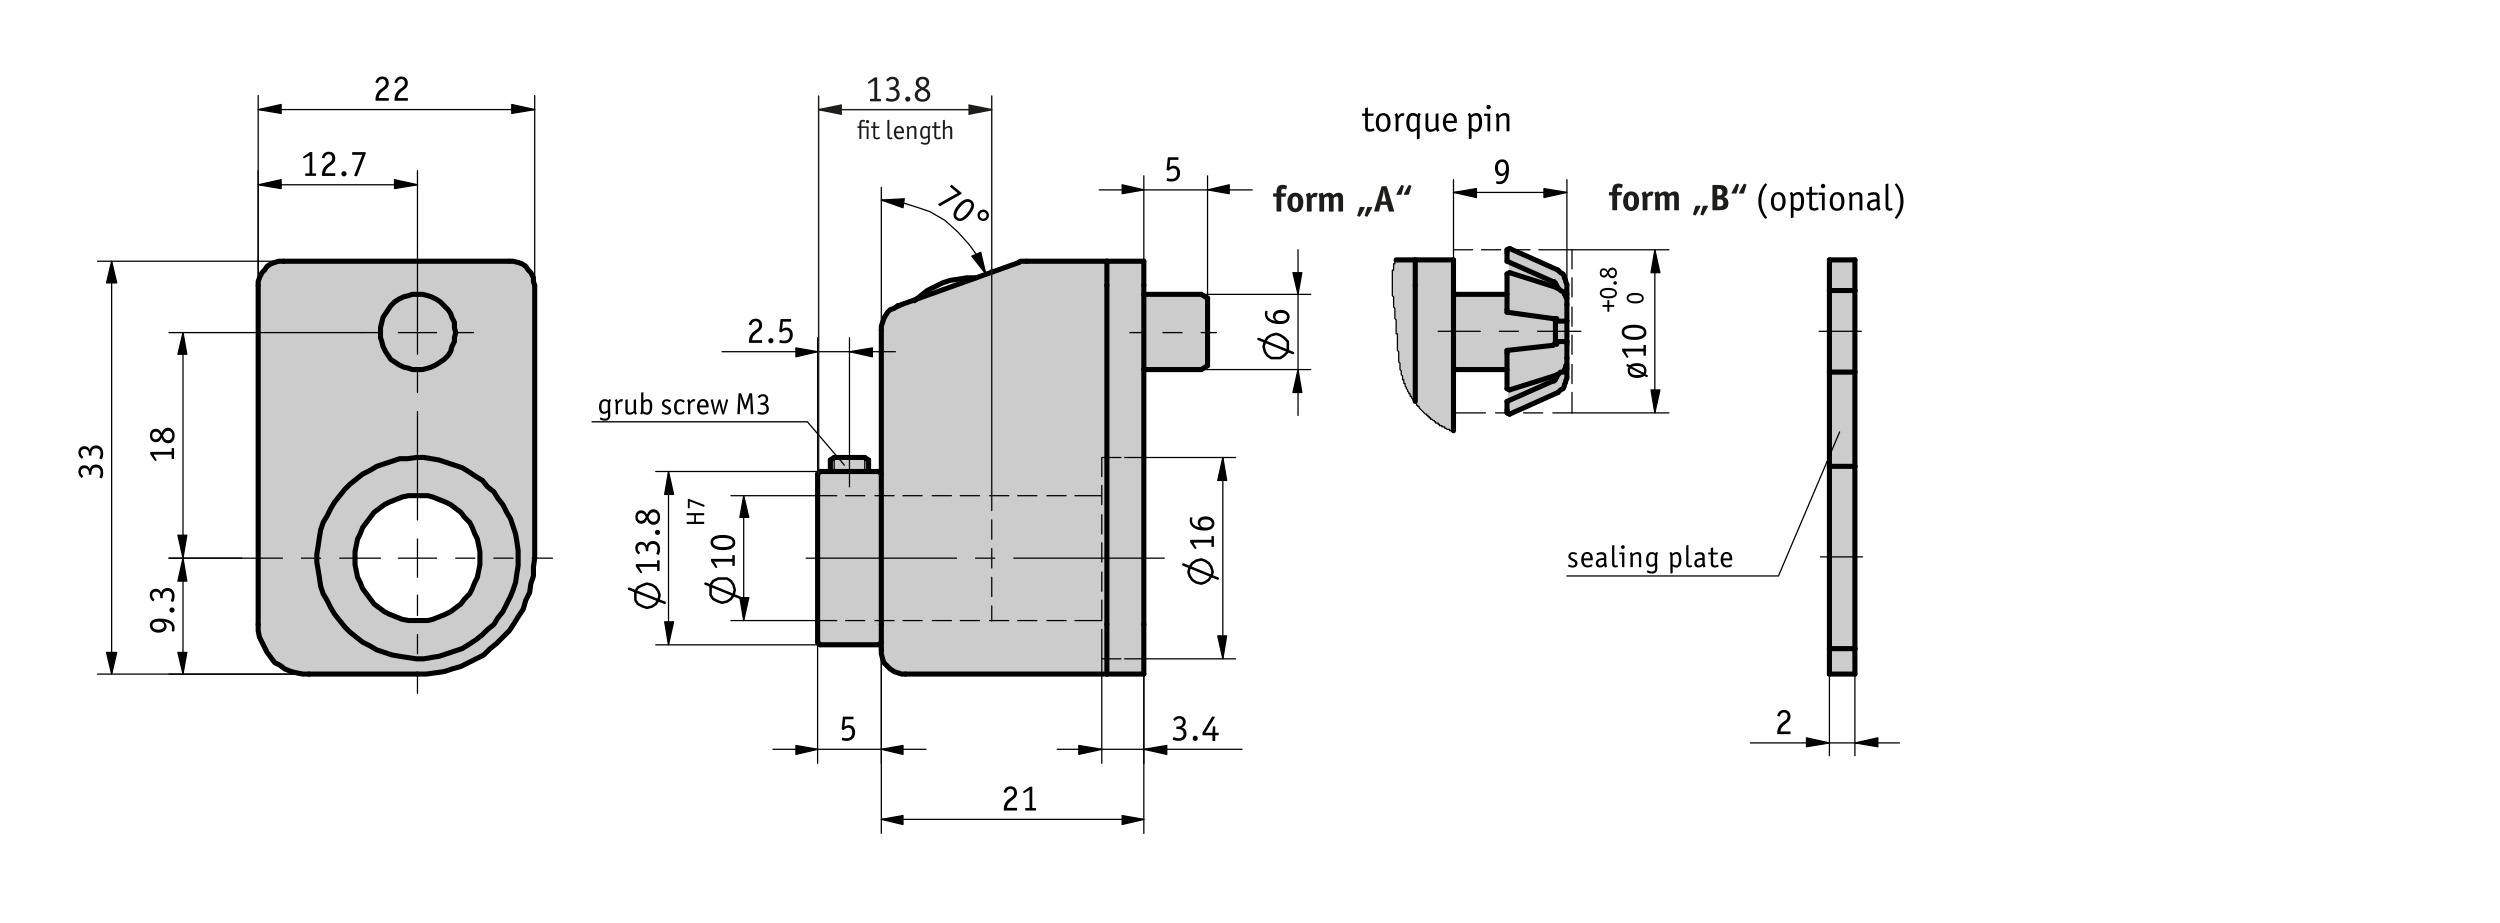 <?xml version="1.0" encoding="UTF-8"?><svg xmlns="http://www.w3.org/2000/svg" width="16.6cm" height="6.13cm" viewBox="0 0 470.55 173.87"><g id="b"><path d="M344.4,72.24l2.16-2.16m-2.16,8.64l4.8-4.8m-1.68,7.92l1.68-1.68m-1.2,7.68l1.2-1.2m-4.8-33.36l4.32-4.32m-4.32,74.16l1.2-.96m1.44,4.8l2.16-2.16" style="fill:none; stroke:#000; stroke-linecap:round; stroke-linejoin:round; stroke-width:.24px;"/><g><polygon points="294.69 72.97 283.87 77.78 284.05 47.24 294.78 51.97 294.69 72.97" style="fill:#ccc;"/><g><g><polygon points="349.2 70.08 344.4 70.08 344.4 69.83 344.4 69.35 344.4 68.64 344.4 68.16 344.4 67.2 344.4 66.24 344.4 65.28 344.4 64.08 344.4 62.87 344.4 61.91 344.4 60.72 344.4 59.52 344.4 58.56 344.4 57.6 344.4 56.87 344.4 56.16 344.4 55.43 344.4 55.2 344.4 54.72 349.2 54.72 349.2 55.2 349.2 55.43 349.2 56.16 349.2 56.87 349.2 57.6 349.2 58.56 349.2 59.52 349.2 60.72 349.2 61.91 349.2 62.87 349.2 64.08 349.2 65.28 349.2 66.24 349.2 67.2 349.2 68.16 349.2 68.64 349.2 69.35 349.2 69.83 349.2 70.08" style="fill:#ccc;"/><polygon points="344.4 121.2 344.4 120.72 344.4 120 344.4 119.04 344.4 117.83 344.4 116.64 344.4 115.43 344.4 114 344.4 112.56 344.4 110.87 344.4 109.2 344.4 107.52 344.4 105.83 344.4 104.16 344.4 102.24 344.4 100.56 344.4 98.87 344.4 97.43 344.4 95.76 344.4 94.56 344.4 93.12 344.4 91.91 344.4 90.95 344.4 90 344.4 89.28 344.4 88.56 344.4 88.08 344.4 87.83 349.2 87.83 349.2 88.08 349.2 88.56 349.2 89.28 349.2 90 349.2 90.95 349.2 91.91 349.2 93.12 349.2 94.56 349.2 95.76 349.2 97.43 349.2 98.87 349.2 100.56 349.2 102.24 349.2 104.16 349.2 105.83 349.2 107.52 349.2 109.2 349.2 110.87 349.2 112.56 349.2 114 349.2 115.43 349.2 116.64 349.2 117.83 349.2 119.04 349.2 120 349.2 120.72 349.2 121.2 349.2 121.68 349.2 121.91 349.2 122.16 344.4 122.16 344.4 121.91 344.4 121.68 344.4 121.2" style="fill:#ccc;"/><polygon points="266.4 53.76 266.4 75.6 266.16 75.6 266.16 75.35 265.92 75.35 265.92 75.12 265.68 74.87 265.68 74.64 265.44 74.64 265.44 74.39 265.44 74.16 265.2 74.16 265.2 73.91 264.96 73.68 264.96 73.43 264.72 73.2 264.72 72.95 264.48 72.72 264.48 72.48 264.48 72.24 264.24 72.24 264.24 72 264.24 71.76 264.24 71.52 264 71.52 264 71.28 264 71.04 264 70.8 263.76 70.56 263.76 70.32 263.76 70.08 263.76 69.83 263.52 69.6 263.52 69.35 263.52 69.12 263.52 68.87 263.52 68.64 263.52 68.39 263.28 68.16 263.28 67.91 263.28 67.68 263.28 67.43 263.28 67.2 263.28 66.95 263.28 66.72 263.28 66.48 263.28 66.24 263.04 66 263.04 65.76 263.04 65.52 263.04 65.28 263.04 65.04 263.04 64.8 263.04 64.56 263.04 64.32 263.04 64.08 263.04 63.83 263.04 63.6 263.04 63.35 263.04 63.12 263.04 62.87 262.8 62.87 262.8 62.64 262.8 62.39 262.8 62.16 262.8 61.91 262.8 61.68 262.8 61.43 262.8 61.2 262.8 60.95 262.8 60.72 262.8 60.48 262.8 60.24 262.56 60 262.56 59.76 262.56 59.52 262.56 59.28 262.56 59.04 262.56 58.8 262.56 58.56 262.56 58.08 262.32 57.83 262.32 57.6 262.32 57.35 262.32 57.12 262.32 56.87 262.32 56.64 262.32 56.39 262.32 56.16 262.32 55.91 262.08 55.68 262.08 55.43 262.08 55.2 262.08 54.95 262.08 54.72 262.08 54.48 262.08 54.24 262.08 54 262.08 53.76 262.08 53.52 262.08 53.28 262.08 53.04 262.08 52.8 262.08 52.56 262.08 52.32 262.08 52.08 262.08 51.83 262.08 51.6 262.08 51.35 262.08 51.12 262.08 50.87 262.32 50.87 262.32 50.64 262.32 50.39 262.32 50.16 262.32 49.91 262.32 49.68 262.56 49.68 262.56 49.43 262.56 49.2 262.56 48.95 262.8 48.95 266.4 48.95 266.4 49.2 266.4 49.68 266.4 50.39 266.4 51.12 266.4 51.83 266.4 52.8 266.4 53.76" style="fill:#ccc;"/><polygon points="153.84 99.6 153.84 98.39 153.84 97.2 153.84 96 153.84 95.04 153.84 93.83 153.84 92.87 153.84 92.16 153.84 91.43 153.84 90.72 153.84 90.24 153.84 89.76 153.84 89.52 153.84 89.28 154.32 88.8 156.24 88.8 156.24 86.64 156.96 86.16 157.2 86.16 157.44 86.16 157.92 86.16 158.4 86.16 158.88 86.16 159.6 86.16 160.08 86.16 160.8 86.16 161.28 86.16 161.76 86.16 162.24 86.16 162.48 86.16 162.72 86.16 163.44 86.64 163.44 88.8 165.36 88.8 165.84 89.28 165.84 117.6 165.84 118.56 165.84 119.28 165.84 120 165.84 120.72 165.84 120.95 165.84 120.96 165.36 121.43 154.32 121.43 153.84 120.95 153.84 120.72 153.84 120.48 153.84 120 153.84 119.52 153.84 118.8 153.84 118.08 153.84 117.12 153.84 116.39 153.84 115.2 153.84 114.24 153.84 113.04 153.84 111.83 153.84 110.39 153.84 109.2 153.84 107.76 153.84 106.56 153.84 105.12 153.84 103.68 153.84 102.24 153.84 101.04 153.84 99.6" style="fill:#ccc;"/><polygon points="293.04 60.48 294.96 60.48 294.96 60.95 294.96 61.43 294.96 61.91 294.96 62.39 294.96 62.87 294.96 63.35 294.96 63.83 294.96 64.32 293.04 64.32 292.8 64.32 292.8 63.83 292.8 63.35 292.8 62.87 292.8 62.39 292.8 61.91 292.8 61.43 292.8 60.95 292.8 60.48 293.04 60.48" style="fill:#ccc;"/><polygon points="208.32 126.95 170.4 126.95 169.68 126.95 168.96 126.72 168.24 126.48 167.52 126 166.8 125.28 166.32 124.8 166.08 124.08 165.84 123.12 165.84 122.39 165.84 122.16 165.84 121.68 165.84 121.2 165.84 120.96 165.84 120.95 165.84 120.72 165.84 120 165.84 119.28 165.84 118.56 165.84 117.6 165.84 89.28 165.84 62.16 165.84 61.43 166.08 60.72 166.32 60 166.56 59.52 167.04 58.8 167.52 58.32 168.24 58.08 168.96 57.6 172.43 56.36 172.44 56.35 183.61 52.35 191.76 49.43 192 49.2 192.24 49.2 192.48 49.2 192.72 49.2 192.96 49.2 193.2 49.2 208.32 49.2 208.32 49.43 208.32 49.68 208.32 50.16 208.32 50.87 208.32 51.35 208.32 52.32 208.32 53.04 208.32 53.76 208.32 117.6 208.32 118.8 208.32 120 208.32 120.95 208.32 121.91 208.32 122.87 208.32 123.83 208.32 124.8 208.32 125.28 208.32 126 208.32 126.48 208.32 126.72 208.32 126.95" style="fill:#ccc;"/><rect x="344.4" y="122.16" width="4.8" height="4.79" style="fill:#ccc;"/><rect x="344.4" y="48.95" width="4.8" height="5.77" style="fill:#ccc;"/><polygon points="227.28 67.91 227.28 68.16 227.28 68.64 227.28 68.87 226.08 69.6 215.28 69.6 215.28 55.43 226.08 55.43 227.28 56.16 227.28 56.39 227.28 56.64 227.28 56.87 227.28 57.35 227.28 57.83 227.28 58.56 227.28 59.28 227.28 60 227.28 60.95 227.28 61.68 227.28 62.64 227.28 63.35 227.28 64.32 227.28 65.04 227.28 66 227.28 66.72 227.28 67.2 227.28 67.91" style="fill:#ccc;"/><polygon points="270.72 79.68 270.48 79.68 270.24 79.68 270.24 79.43 270 79.43 270 79.2 269.76 79.2 269.52 78.95 269.28 78.95 269.28 78.72 269.04 78.72 269.04 78.48 268.8 78.48 268.8 78.24 268.56 78.24 268.56 78 268.32 78 268.08 77.76 267.84 77.52 267.6 77.28 267.36 77.04 267.12 76.8 267.12 76.56 266.88 76.56 266.88 76.32 266.64 76.32 266.64 76.08 266.4 75.83 266.4 75.6 266.4 53.76 266.4 52.8 266.4 51.83 266.4 51.12 266.4 50.39 266.4 49.68 266.4 49.2 266.4 48.95 273.6 48.95 273.6 49.2 273.6 49.68 273.6 50.39 273.6 51.12 273.6 51.83 273.6 52.8 273.6 53.76 273.6 55.43 273.6 69.6 273.6 81.12 273.36 81.12 273.12 81.12 272.88 81.12 272.88 80.87 272.64 80.87 272.4 80.87 272.16 80.64 271.92 80.64 271.92 80.39 271.68 80.39 271.44 80.39 271.44 80.16 271.2 80.16 270.96 80.16 270.96 79.91 270.72 79.91 270.72 79.68" style="fill:#ccc;"/><rect x="344.4" y="70.08" width="4.8" height="17.75" style="fill:#ccc;"/><polygon points="292.56 60 292.8 60 293.04 60 293.04 60.24 293.04 60.48 292.8 60.48 292.8 60.95 292.8 61.43 292.8 61.91 292.8 62.39 292.8 62.87 292.8 63.35 292.8 63.83 292.8 64.32 293.04 64.32 293.04 64.8 292.8 64.8 292.56 64.8 292.32 65.04 283.68 66 283.68 66.48 283.68 67.43 283.68 68.39 283.68 69.12 283.68 69.6 273.6 69.6 273.6 55.43 283.68 55.43 283.68 55.68 283.68 56.39 283.68 57.35 283.68 58.32 283.68 58.8 292.32 60 292.56 60" style="fill:#ccc;"/><polygon points="208.32 49.43 208.32 49.2 215.28 49.2 215.28 49.43 215.28 49.68 215.28 50.16 215.28 50.87 215.28 51.35 215.28 52.32 215.28 53.04 215.28 53.76 215.28 55.43 215.28 69.6 215.28 117.6 215.28 118.8 215.28 120 215.28 120.95 215.28 121.91 215.28 122.87 215.28 123.83 215.28 124.8 215.28 125.28 215.28 126 215.28 126.48 215.28 126.72 215.28 126.95 208.32 126.95 208.32 126.72 208.32 126.48 208.32 126 208.32 125.28 208.32 124.8 208.32 123.83 208.32 122.87 208.32 121.91 208.32 120.95 208.32 120 208.32 118.8 208.32 117.6 208.32 53.76 208.32 53.04 208.32 52.32 208.32 51.35 208.32 50.87 208.32 50.16 208.32 49.68 208.32 49.43" style="fill:#ccc;"/></g><g><line x1="163.44" y1="86.64" x2="162.72" y2="86.16" style="fill:none; stroke:#000; stroke-linecap:round; stroke-linejoin:round; stroke-width:.96px;"/><line x1="156.96" y1="86.16" x2="156.24" y2="86.64" style="fill:none; stroke:#000; stroke-linecap:round; stroke-linejoin:round; stroke-width:.96px;"/><line x1="156.24" y1="86.64" x2="156.24" y2="88.8" style="fill:none; stroke:#000; stroke-linecap:round; stroke-linejoin:round; stroke-width:.96px;"/><line x1="163.44" y1="88.8" x2="163.44" y2="86.64" style="fill:none; stroke:#000; stroke-linecap:round; stroke-linejoin:round; stroke-width:.96px;"/><line x1="154.32" y1="121.43" x2="165.36" y2="121.43" style="fill:none; stroke:#000; stroke-linecap:round; stroke-linejoin:round; stroke-width:.96px;"/><line x1="156.24" y1="88.8" x2="154.32" y2="88.8" style="fill:none; stroke:#000; stroke-linecap:round; stroke-linejoin:round; stroke-width:.96px;"/><line x1="165.36" y1="88.8" x2="163.44" y2="88.8" style="fill:none; stroke:#000; stroke-linecap:round; stroke-linejoin:round; stroke-width:.96px;"/><line x1="154.32" y1="88.8" x2="153.84" y2="89.28" style="fill:none; stroke:#000; stroke-linecap:round; stroke-linejoin:round; stroke-width:.96px;"/><line x1="153.84" y1="120.95" x2="154.32" y2="121.43" style="fill:none; stroke:#000; stroke-linecap:round; stroke-linejoin:round; stroke-width:.96px;"/><line x1="165.36" y1="121.43" x2="165.84" y2="120.96" style="fill:none; stroke:#000; stroke-linecap:round; stroke-linejoin:round; stroke-width:.96px;"/><line x1="165.84" y1="89.28" x2="165.36" y2="88.8" style="fill:none; stroke:#000; stroke-linecap:round; stroke-linejoin:round; stroke-width:.96px;"/><line x1="226.08" y1="69.6" x2="227.28" y2="68.87" style="fill:none; stroke:#000; stroke-linecap:round; stroke-linejoin:round; stroke-width:.96px;"/><line x1="227.28" y1="56.16" x2="226.08" y2="55.43" style="fill:none; stroke:#000; stroke-linecap:round; stroke-linejoin:round; stroke-width:.96px;"/><line x1="215.28" y1="69.6" x2="226.08" y2="69.6" style="fill:none; stroke:#000; stroke-linecap:round; stroke-linejoin:round; stroke-width:.96px;"/><line x1="226.08" y1="55.43" x2="215.28" y2="55.43" style="fill:none; stroke:#000; stroke-linecap:round; stroke-linejoin:round; stroke-width:.96px;"/><polyline points="172.44 56.35 173.28 55.68 174.48 54.72 175.92 54 177.36 53.28 178.8 52.8 180.48 52.56 181.92 52.32 183.6 52.32" style="fill:none; stroke:#000; stroke-linecap:round; stroke-linejoin:round; stroke-width:.96px;"/><line x1="172.08" y1="56.64" x2="172.43" y2="56.36" style="fill:none; stroke:#000; stroke-linecap:round; stroke-linejoin:round; stroke-width:.96px;"/><line x1="193.2" y1="49.2" x2="208.32" y2="49.2" style="fill:none; stroke:#000; stroke-linecap:round; stroke-linejoin:round; stroke-width:.96px;"/><polyline points="165.84 117.6 165.84 89.28 165.84 62.16" style="fill:none; stroke:#000; stroke-linecap:round; stroke-linejoin:round; stroke-width:.96px;"/><line x1="208.32" y1="126.95" x2="170.4" y2="126.95" style="fill:none; stroke:#000; stroke-linecap:round; stroke-linejoin:round; stroke-width:.96px;"/><polyline points="165.84 62.16 165.84 61.43 166.08 60.72 166.32 60 166.56 59.52 167.04 58.8 167.52 58.32 168.24 58.08 168.96 57.6" style="fill:none; stroke:#000; stroke-linecap:round; stroke-linejoin:round; stroke-width:.96px;"/><polyline points="191.76 49.43 192 49.2 192.24 49.2 192.48 49.2 192.72 49.2 192.96 49.2 193.2 49.2" style="fill:none; stroke:#000; stroke-linecap:round; stroke-linejoin:round; stroke-width:.96px;"/><polyline points="168.96 57.6 172.43 56.36 172.44 56.35 183.61 52.35 191.76 49.43" style="fill:none; stroke:#000; stroke-linecap:round; stroke-linejoin:round; stroke-width:.96px;"/><polyline points="170.4 126.95 169.68 126.95 168.96 126.72 168.24 126.48 167.52 126 166.8 125.28 166.32 124.8 166.08 124.08 165.84 123.12 165.84 122.39" style="fill:none; stroke:#000; stroke-linecap:round; stroke-linejoin:round; stroke-width:.96px;"/><polyline points="165.84 122.39 165.84 122.16 165.84 121.68 165.84 121.2 165.84 120.96 165.84 120.95 165.84 120.72 165.84 120 165.84 119.28 165.84 118.56 165.84 117.6" style="fill:none; stroke:#000; stroke-linecap:round; stroke-linejoin:round; stroke-width:.96px;"/><line x1="186.72" y1="51.12" x2="186.96" y2="51.12" style="fill:none; stroke:#000; stroke-linecap:round; stroke-linejoin:round; stroke-width:.96px;"/><line x1="168.96" y1="57.6" x2="169.2" y2="57.6" style="fill:none; stroke:#000; stroke-linecap:round; stroke-linejoin:round; stroke-width:.96px;"/><polyline points="156.96 86.16 157.2 86.16 157.44 86.16 157.92 86.16 158.4 86.16 158.88 86.16 159.6 86.16 160.08 86.16 160.8 86.16 161.28 86.16 161.76 86.16 162.24 86.16 162.48 86.16 162.72 86.16" style="fill:none; stroke:#000; stroke-linecap:round; stroke-linejoin:round; stroke-width:.96px;"/><polyline points="153.84 105.12 153.84 103.68 153.84 102.24 153.84 101.04 153.84 99.6 153.84 98.39 153.84 97.2 153.84 96 153.84 95.04 153.84 93.83 153.84 92.87 153.84 92.16 153.84 91.43 153.84 90.72 153.84 90.24 153.84 89.76 153.84 89.52 153.84 89.28" style="fill:none; stroke:#000; stroke-linecap:round; stroke-linejoin:round; stroke-width:.96px;"/><polyline points="153.84 120.95 153.84 120.72 153.84 120.48 153.84 120 153.84 119.52 153.84 118.8 153.84 118.08 153.84 117.12 153.84 116.39 153.84 115.2 153.84 114.24 153.84 113.04 153.84 111.83 153.84 110.39 153.84 109.2 153.84 107.76 153.84 106.56 153.84 105.12" style="fill:none; stroke:#000; stroke-linecap:round; stroke-linejoin:round; stroke-width:.96px;"/><polyline points="215.28 53.76 215.28 55.43 215.28 69.6 215.28 117.6" style="fill:none; stroke:#000; stroke-linecap:round; stroke-linejoin:round; stroke-width:.96px;"/><line x1="208.32" y1="117.6" x2="208.32" y2="53.76" style="fill:none; stroke:#000; stroke-linecap:round; stroke-linejoin:round; stroke-width:.96px;"/><line x1="208.32" y1="49.2" x2="215.28" y2="49.2" style="fill:none; stroke:#000; stroke-linecap:round; stroke-linejoin:round; stroke-width:.96px;"/><polyline points="215.28 49.2 215.28 49.43 215.28 49.68 215.28 50.16 215.28 50.87 215.28 51.35 215.28 52.32 215.28 53.04 215.28 53.76" style="fill:none; stroke:#000; stroke-linecap:round; stroke-linejoin:round; stroke-width:.96px;"/><polyline points="208.32 53.76 208.32 53.04 208.32 52.32 208.32 51.35 208.32 50.87 208.32 50.16 208.32 49.68 208.32 49.43 208.32 49.2" style="fill:none; stroke:#000; stroke-linecap:round; stroke-linejoin:round; stroke-width:.96px;"/><line x1="215.28" y1="126.95" x2="208.32" y2="126.95" style="fill:none; stroke:#000; stroke-linecap:round; stroke-linejoin:round; stroke-width:.96px;"/><polyline points="215.28 117.6 215.28 118.8 215.28 120 215.28 120.95 215.28 121.91 215.28 122.87 215.28 123.83 215.28 124.8 215.28 125.28 215.28 126 215.28 126.48 215.28 126.72 215.28 126.95" style="fill:none; stroke:#000; stroke-linecap:round; stroke-linejoin:round; stroke-width:.96px;"/><polyline points="208.32 126.95 208.32 126.72 208.32 126.48 208.32 126 208.32 125.28 208.32 124.8 208.32 123.83 208.32 122.87 208.32 121.91 208.32 120.95 208.32 120 208.32 118.8 208.32 117.6" style="fill:none; stroke:#000; stroke-linecap:round; stroke-linejoin:round; stroke-width:.96px;"/><polyline points="227.28 56.16 227.28 56.39 227.28 56.64 227.28 56.87 227.28 57.35 227.28 57.83 227.28 58.56 227.28 59.28 227.28 60 227.28 60.95 227.28 61.68 227.28 62.64 227.28 63.35 227.28 64.32 227.28 65.04 227.28 66 227.28 66.72 227.28 67.2 227.28 67.91 227.28 68.16 227.28 68.64 227.28 68.87" style="fill:none; stroke:#000; stroke-linecap:round; stroke-linejoin:round; stroke-width:.96px;"/><line x1="293.28" y1="50.87" x2="284.16" y2="46.8" style="fill:none; stroke:#000; stroke-linecap:round; stroke-linejoin:round; stroke-width:.96px;"/><line x1="284.16" y1="46.8" x2="283.68" y2="47.04" style="fill:none; stroke:#000; stroke-linecap:round; stroke-linejoin:round; stroke-width:.96px;"/><line x1="284.16" y1="78" x2="293.28" y2="73.91" style="fill:none; stroke:#000; stroke-linecap:round; stroke-linejoin:round; stroke-width:.96px;"/><line x1="283.68" y1="77.76" x2="284.16" y2="78" style="fill:none; stroke:#000; stroke-linecap:round; stroke-linejoin:round; stroke-width:.96px;"/><polyline points="294.96 53.52 294.72 53.04 294.72 52.8 294.48 52.32 294.48 52.08 294.24 51.6 293.76 51.35 293.52 51.12 293.28 50.87" style="fill:none; stroke:#000; stroke-linecap:round; stroke-linejoin:round; stroke-width:.96px;"/><polyline points="293.28 73.91 293.52 73.68 293.76 73.43 294.24 73.2 294.48 72.72 294.48 72.48 294.72 72 294.72 71.76 294.96 71.28" style="fill:none; stroke:#000; stroke-linecap:round; stroke-linejoin:round; stroke-width:.96px;"/><line x1="273.6" y1="69.6" x2="283.68" y2="69.6" style="fill:none; stroke:#000; stroke-linecap:round; stroke-linejoin:round; stroke-width:.96px;"/><line x1="283.68" y1="55.43" x2="273.6" y2="55.43" style="fill:none; stroke:#000; stroke-linecap:round; stroke-linejoin:round; stroke-width:.96px;"/><line x1="349.2" y1="87.83" x2="344.4" y2="87.83" style="fill:none; stroke:#000; stroke-linecap:round; stroke-linejoin:round; stroke-width:.96px;"/><line x1="344.4" y1="87.83" x2="344.4" y2="70.08" style="fill:none; stroke:#000; stroke-linecap:round; stroke-linejoin:round; stroke-width:.96px;"/><line x1="344.4" y1="70.08" x2="349.2" y2="70.08" style="fill:none; stroke:#000; stroke-linecap:round; stroke-linejoin:round; stroke-width:.96px;"/><line x1="349.2" y1="87.83" x2="349.2" y2="70.08" style="fill:none; stroke:#000; stroke-linecap:round; stroke-linejoin:round; stroke-width:.96px;"/><line x1="344.4" y1="122.16" x2="349.2" y2="122.16" style="fill:none; stroke:#000; stroke-linecap:round; stroke-linejoin:round; stroke-width:.96px;"/><polyline points="344.4 122.16 344.4 121.91 344.4 121.68 344.4 121.2 344.4 120.72 344.4 120 344.4 119.04 344.4 117.83 344.4 116.64 344.4 115.43 344.4 114 344.4 112.56 344.4 110.87 344.4 109.2 344.4 107.52 344.4 105.83 344.4 104.16 344.4 102.24 344.4 100.56 344.4 98.87 344.4 97.43 344.4 95.76 344.4 94.56 344.4 93.12 344.4 91.91 344.4 90.95 344.4 90 344.4 89.28 344.4 88.56 344.4 88.08 344.4 87.83" style="fill:none; stroke:#000; stroke-linecap:round; stroke-linejoin:round; stroke-width:.96px;"/><polyline points="349.2 122.16 349.2 121.91 349.2 121.68 349.2 121.2 349.2 120.72 349.2 120 349.2 119.04 349.2 117.83 349.2 116.64 349.2 115.43 349.2 114 349.2 112.56 349.2 110.87 349.2 109.2 349.2 107.52 349.2 105.83 349.2 104.16 349.2 102.24 349.2 100.56 349.2 98.87 349.2 97.43 349.2 95.76 349.2 94.56 349.2 93.12 349.2 91.91 349.2 90.95 349.2 90 349.2 89.28 349.2 88.56 349.2 88.08 349.2 87.83" style="fill:none; stroke:#000; stroke-linecap:round; stroke-linejoin:round; stroke-width:.96px;"/><polyline points="344.4 70.08 344.4 69.83 344.4 69.35 344.4 68.64 344.4 68.16 344.4 67.2 344.4 66.24 344.4 65.28 344.4 64.08 344.4 62.87 344.4 61.91 344.4 60.72 344.4 59.52 344.4 58.56 344.4 57.6 344.4 56.87 344.4 56.16 344.4 55.43 344.4 55.2 344.4 54.72" style="fill:none; stroke:#000; stroke-linecap:round; stroke-linejoin:round; stroke-width:.96px;"/><line x1="349.2" y1="54.72" x2="344.4" y2="54.72" style="fill:none; stroke:#000; stroke-linecap:round; stroke-linejoin:round; stroke-width:.96px;"/><polyline points="349.2 70.08 349.2 69.83 349.2 69.35 349.2 68.64 349.2 68.16 349.2 67.2 349.2 66.24 349.2 65.28 349.2 64.08 349.2 62.87 349.2 61.91 349.2 60.72 349.2 59.52 349.2 58.56 349.2 57.6 349.2 56.87 349.2 56.16 349.2 55.43 349.2 55.2 349.2 54.72" style="fill:none; stroke:#000; stroke-linecap:round; stroke-linejoin:round; stroke-width:.96px;"/><line x1="344.4" y1="54.72" x2="344.4" y2="48.95" style="fill:none; stroke:#000; stroke-linecap:round; stroke-linejoin:round; stroke-width:.96px;"/><line x1="349.2" y1="48.95" x2="344.4" y2="48.95" style="fill:none; stroke:#000; stroke-linecap:round; stroke-linejoin:round; stroke-width:.96px;"/><line x1="349.2" y1="54.72" x2="349.2" y2="48.95" style="fill:none; stroke:#000; stroke-linecap:round; stroke-linejoin:round; stroke-width:.96px;"/><line x1="344.4" y1="126.95" x2="349.2" y2="126.95" style="fill:none; stroke:#000; stroke-linecap:round; stroke-linejoin:round; stroke-width:.96px;"/><line x1="344.4" y1="126.95" x2="344.4" y2="122.16" style="fill:none; stroke:#000; stroke-linecap:round; stroke-linejoin:round; stroke-width:.96px;"/><line x1="349.2" y1="126.95" x2="349.2" y2="122.16" style="fill:none; stroke:#000; stroke-linecap:round; stroke-linejoin:round; stroke-width:.96px;"/><polyline points="292.8 60.48 293.04 60.48 294.96 60.48" style="fill:none; stroke:#000; stroke-linecap:round; stroke-linejoin:round; stroke-width:.96px;"/><polyline points="293.04 60.24 293.04 60 292.8 60 292.56 60 292.32 60" style="fill:none; stroke:#000; stroke-linecap:round; stroke-linejoin:round; stroke-width:.96px;"/><line x1="292.32" y1="60" x2="283.68" y2="58.8" style="fill:none; stroke:#000; stroke-linecap:round; stroke-linejoin:round; stroke-width:.96px;"/><line x1="283.68" y1="58.8" x2="283.68" y2="58.32" style="fill:none; stroke:#000; stroke-linecap:round; stroke-linejoin:round; stroke-width:.96px;"/><line x1="284.16" y1="51.35" x2="283.68" y2="51.6" style="fill:none; stroke:#000; stroke-linecap:round; stroke-linejoin:round; stroke-width:.96px;"/><polyline points="283.68 58.32 283.68 57.35 283.68 56.39 283.68 55.68 283.68 55.43 283.68 54.72 283.68 53.76 283.68 53.04 283.68 52.32 283.68 51.6" style="fill:none; stroke:#000; stroke-linecap:round; stroke-linejoin:round; stroke-width:.96px;"/><polyline points="293.28 54.24 293.04 54.16 284.16 51.35" style="fill:none; stroke:#000; stroke-linecap:round; stroke-linejoin:round; stroke-width:.96px;"/><line x1="283.68" y1="66.48" x2="283.68" y2="66" style="fill:none; stroke:#000; stroke-linecap:round; stroke-linejoin:round; stroke-width:.96px;"/><line x1="283.68" y1="66" x2="292.32" y2="65.04" style="fill:none; stroke:#000; stroke-linecap:round; stroke-linejoin:round; stroke-width:.96px;"/><polyline points="292.32 65.04 292.56 64.8 292.8 64.8 293.04 64.8" style="fill:none; stroke:#000; stroke-linecap:round; stroke-linejoin:round; stroke-width:.96px;"/><line x1="293.04" y1="64.8" x2="293.04" y2="64.32" style="fill:none; stroke:#000; stroke-linecap:round; stroke-linejoin:round; stroke-width:.96px;"/><polyline points="292.8 64.32 293.04 64.32 294.96 64.32" style="fill:none; stroke:#000; stroke-linecap:round; stroke-linejoin:round; stroke-width:.96px;"/><line x1="294.96" y1="64.32" x2="294.96" y2="64.8" style="fill:none; stroke:#000; stroke-linecap:round; stroke-linejoin:round; stroke-width:.96px;"/><polyline points="284.16 73.43 293.04 70.64 293.28 70.56" style="fill:none; stroke:#000; stroke-linecap:round; stroke-linejoin:round; stroke-width:.96px;"/><line x1="283.68" y1="73.2" x2="284.16" y2="73.43" style="fill:none; stroke:#000; stroke-linecap:round; stroke-linejoin:round; stroke-width:.96px;"/><polyline points="283.68 73.2 283.68 72.48 283.68 71.76 283.68 71.04 283.68 70.08 283.68 69.6 283.68 69.12 283.68 68.39 283.68 67.43 283.68 66.48" style="fill:none; stroke:#000; stroke-linecap:round; stroke-linejoin:round; stroke-width:.96px;"/><polyline points="294.96 56.16 294.72 55.91 294.72 55.68 294.48 55.43 294.48 54.95 294.24 54.95 293.76 54.72 293.52 54.48 293.28 54.24" style="fill:none; stroke:#000; stroke-linecap:round; stroke-linejoin:round; stroke-width:.96px;"/><polyline points="294.96 60.24 294.96 59.52 294.96 59.04 294.96 58.56 294.96 58.08 294.96 57.6 294.96 57.35" style="fill:none; stroke:#000; stroke-linecap:round; stroke-linejoin:round; stroke-width:.96px;"/><polyline points="294.96 67.43 294.96 66.95 294.96 66.24 294.96 65.76 294.96 65.28 294.96 64.8" style="fill:none; stroke:#000; stroke-linecap:round; stroke-linejoin:round; stroke-width:.96px;"/><polyline points="293.28 70.56 293.52 70.32 293.76 70.08 294.24 70.08 294.48 69.83 294.48 69.6 294.72 69.35 294.72 68.87 294.96 68.64" style="fill:none; stroke:#000; stroke-linecap:round; stroke-linejoin:round; stroke-width:.96px;"/><polyline points="292.8 60.48 292.8 60.95 292.8 61.43 292.8 61.91 292.8 62.39 292.8 62.87 292.8 63.35 292.8 63.83 292.8 64.32" style="fill:none; stroke:#000; stroke-linecap:round; stroke-linejoin:round; stroke-width:.96px;"/><polyline points="294.96 64.32 294.96 63.83 294.96 63.35 294.96 62.87 294.96 62.39 294.96 61.91 294.96 61.43 294.96 60.95 294.96 60.48" style="fill:none; stroke:#000; stroke-linecap:round; stroke-linejoin:round; stroke-width:.96px;"/><polyline points="294.96 57.35 294.96 57.12 294.96 56.64 294.96 56.16 294.96 55.91 294.96 55.68 294.96 55.43" style="fill:none; stroke:#000; stroke-linecap:round; stroke-linejoin:round; stroke-width:.96px;"/><polyline points="294.96 69.35 294.96 69.12 294.96 68.87 294.96 68.64 294.96 68.39 294.96 68.16 294.96 67.91 294.96 67.43" style="fill:none; stroke:#000; stroke-linecap:round; stroke-linejoin:round; stroke-width:.96px;"/><polyline points="293.04 54.24 293.04 54.16 293.04 53.76" style="fill:none; stroke:#000; stroke-linecap:round; stroke-linejoin:round; stroke-width:.96px;"/><polyline points="293.04 53.76 292.8 53.52 292.8 53.28 292.56 53.28 292.56 53.04 292.32 53.04" style="fill:none; stroke:#000; stroke-linecap:round; stroke-linejoin:round; stroke-width:.96px;"/><line x1="292.32" y1="53.04" x2="283.68" y2="49.2" style="fill:none; stroke:#000; stroke-linecap:round; stroke-linejoin:round; stroke-width:.96px;"/><line x1="283.68" y1="49.2" x2="283.68" y2="47.52" style="fill:none; stroke:#000; stroke-linecap:round; stroke-linejoin:round; stroke-width:.96px;"/><line x1="294.96" y1="55.43" x2="294.96" y2="53.76" style="fill:none; stroke:#000; stroke-linecap:round; stroke-linejoin:round; stroke-width:.96px;"/><polyline points="283.68 47.52 283.68 47.28 283.68 47.04" style="fill:none; stroke:#000; stroke-linecap:round; stroke-linejoin:round; stroke-width:.96px;"/><line x1="283.68" y1="77.28" x2="283.68" y2="75.6" style="fill:none; stroke:#000; stroke-linecap:round; stroke-linejoin:round; stroke-width:.96px;"/><line x1="283.68" y1="75.6" x2="292.32" y2="71.76" style="fill:none; stroke:#000; stroke-linecap:round; stroke-linejoin:round; stroke-width:.96px;"/><polyline points="292.32 71.76 292.56 71.76 292.8 71.52 292.8 71.28 293.04 71.04" style="fill:none; stroke:#000; stroke-linecap:round; stroke-linejoin:round; stroke-width:.96px;"/><polyline points="293.04 71.04 293.04 70.64 293.04 70.56" style="fill:none; stroke:#000; stroke-linecap:round; stroke-linejoin:round; stroke-width:.96px;"/><line x1="294.96" y1="69.35" x2="294.96" y2="71.04" style="fill:none; stroke:#000; stroke-linecap:round; stroke-linejoin:round; stroke-width:.96px;"/><polyline points="283.68 77.76 283.68 77.52 283.68 77.28" style="fill:none; stroke:#000; stroke-linecap:round; stroke-linejoin:round; stroke-width:.96px;"/><line x1="262.8" y1="48.95" x2="266.4" y2="48.95" style="fill:none; stroke:#000; stroke-linecap:round; stroke-linejoin:round; stroke-width:.96px;"/><line x1="266.4" y1="48.95" x2="273.6" y2="48.95" style="fill:none; stroke:#000; stroke-linecap:round; stroke-linejoin:round; stroke-width:.96px;"/><polyline points="273.6 48.95 273.6 49.2 273.6 49.68 273.6 50.39 273.6 51.12 273.6 51.83 273.6 52.8 273.6 53.76" style="fill:none; stroke:#000; stroke-linecap:round; stroke-linejoin:round; stroke-width:.96px;"/><polyline points="266.4 53.76 266.4 52.8 266.4 51.83 266.4 51.12 266.4 50.39 266.4 49.68 266.4 49.2 266.4 48.95" style="fill:none; stroke:#000; stroke-linecap:round; stroke-linejoin:round; stroke-width:.96px;"/><polyline points="273.6 53.76 273.6 55.43 273.6 69.6 273.6 81.12" style="fill:none; stroke:#000; stroke-linecap:round; stroke-linejoin:round; stroke-width:.96px;"/><line x1="266.4" y1="75.6" x2="266.4" y2="53.76" style="fill:none; stroke:#000; stroke-linecap:round; stroke-linejoin:round; stroke-width:.96px;"/><polyline points="262.8 48.95 262.56 48.95 262.56 49.2 262.56 49.43 262.56 49.68 262.32 49.68 262.32 49.91 262.32 50.16 262.32 50.39 262.32 50.64 262.32 50.87 262.08 50.87 262.08 51.12 262.08 51.35 262.08 51.6 262.08 51.83 262.08 52.08 262.08 52.32 262.08 52.56 262.08 52.8 262.08 53.04 262.08 53.28 262.08 53.52 262.08 53.76 262.08 54 262.08 54.24 262.08 54.48 262.08 54.72 262.08 54.95 262.08 55.2 262.08 55.43 262.08 55.68 262.32 55.91 262.32 56.16 262.32 56.39 262.32 56.64 262.32 56.87 262.32 57.12 262.32 57.35 262.32 57.6 262.32 57.83 262.56 58.08 262.56 58.56 262.56 58.8 262.56 59.04 262.56 59.28 262.56 59.52 262.56 59.76 262.56 60 262.8 60.24 262.8 60.48 262.8 60.72 262.8 60.95 262.8 61.2 262.8 61.43 262.8 61.68 262.8 61.91 262.8 62.16 262.8 62.39 262.8 62.64 262.8 62.87 263.04 62.87 263.04 63.12 263.04 63.35 263.04 63.6 263.04 63.83 263.04 64.08 263.04 64.32 263.04 64.56 263.04 64.8 263.04 65.04 263.04 65.28 263.04 65.52 263.04 65.76 263.04 66 263.28 66.24 263.28 66.48 263.28 66.72 263.28 66.95 263.28 67.2 263.28 67.43 263.28 67.68 263.28 67.91 263.28 68.16 263.52 68.39 263.52 68.64 263.52 68.87 263.52 69.12 263.52 69.35 263.52 69.6 263.76 69.83 263.76 70.08 263.76 70.32 263.76 70.56 264 70.8 264 71.04 264 71.28 264 71.52 264.24 71.52 264.24 71.76 264.24 72 264.24 72.24 264.48 72.24 264.48 72.48 264.48 72.72 264.72 72.95 264.72 73.2 264.96 73.43 264.96 73.68 265.2 73.91 265.2 74.16 265.44 74.16 265.44 74.39 265.44 74.64 265.68 74.64 265.68 74.87 265.92 75.12 265.92 75.35 266.16 75.35 266.16 75.6 266.4 75.6 266.4 75.83 266.64 76.08 266.64 76.32 266.88 76.32 266.88 76.56 267.12 76.56 267.12 76.8 267.36 77.04 267.6 77.28 267.84 77.52 268.08 77.76 268.32 78 268.56 78 268.56 78.24 268.8 78.24 268.8 78.48 269.04 78.48 269.04 78.72 269.28 78.72 269.28 78.95 269.52 78.95 269.76 79.2 270 79.2 270 79.43 270.24 79.43 270.24 79.68 270.48 79.68 270.72 79.68 270.72 79.91 270.96 79.91 270.96 80.16 271.2 80.16 271.44 80.16 271.44 80.39 271.68 80.39 271.92 80.39 271.92 80.64 272.16 80.64 272.4 80.87 272.64 80.87 272.88 80.87 272.88 81.12 273.12 81.12 273.36 81.12 273.6 81.12 273.6 81.35" style="fill:none; stroke:#000; stroke-linecap:round; stroke-linejoin:round; stroke-width:.24px;"/></g></g></g><g><g><polygon points="85.68 62.64 85.44 63.6 85.44 64.32 84.96 65.28 84.72 66.24 84.24 66.95 83.52 67.68 82.8 68.16 82.08 68.64 81.12 69.12 80.4 69.35 79.44 69.6 78.48 69.6 77.52 69.6 76.8 69.35 75.84 69.12 74.88 68.64 74.16 68.16 73.44 67.68 72.96 66.95 72.48 66.24 72 65.28 71.76 64.32 71.52 63.6 71.52 62.64 71.52 61.68 71.76 60.72 72 59.76 72.48 59.04 72.96 58.32 73.44 57.6 74.16 56.87 74.88 56.39 75.84 55.91 76.8 55.68 77.52 55.43 78.48 55.43 79.44 55.43 80.4 55.68 81.12 55.91 82.08 56.39 82.8 56.87 83.52 57.6 84.24 58.32 84.72 59.04 84.96 59.76 85.44 60.72 85.44 61.68 85.68 62.64" style="fill:#ccc;"/><path d="M85.44,63.6l.24-.96-.24-.96v-.96l-.48-.96-.24-.72-.48-.72-.72-.72-.72-.73-.72-.48-.96-.48-.72-.23-.96-.25h-1.92l-.72,.25-.96,.23-.96,.48-.72,.48-.72,.73-.48,.72-.48,.72-.48,.72-.24,.96-.24,.96v1.92l.24,.72,.24,.96,.48,.96,.48,.71,.48,.73,.72,.48,.72,.48,.96,.48,.96,.23,.72,.25h1.92l.96-.25,.72-.23,.96-.48,.72-.48,.72-.48,.72-.73,.48-.71,.24-.96,.48-.96v-.72Zm12,52.56l-.72,1.19-.96,1.45-1.2,1.2-1.2,1.2-1.2,.96-1.2,1.19-1.44,.73-1.44,.72-1.44,.72-1.68,.48-1.44,.48-1.68,.24-1.68,.23h-23.28l-1.2-.23-.96-.24-1.2-.48-.96-.72-.96-.48-.72-.97-.72-.96-.48-.96-.48-.96-.48-.95-.24-1.2V53.04l.24-.72,.48-.97,.48-.48,.48-.71,.72-.48,.72-.25,.72-.23h44.16l.96,.23,.72,.25,.72,.48,.48,.71,.48,.48,.48,.97v.72l.24,.72v51.36l-.24,1.68v1.68l-.48,1.43-.24,1.69-.72,1.44-.48,1.68-.96,1.44Zm-.24-14.16l-.24-1.44-.48-1.44-.48-1.44-.72-1.2-.72-1.44-.96-1.21-.72-1.19-1.2-.96-.96-1.2-1.2-.72-1.44-.96-1.2-.72-1.44-.48-1.44-.48-1.44-.48-1.44-.25-1.44-.23h-1.44l-1.68,.23h-1.44l-1.44,.48-1.44,.48-1.44,.48-1.2,.73-1.44,.72-1.2,.96-1.2,.96-.96,.96-.96,1.19-.96,1.21-.72,1.2-.72,1.44-.72,1.19-.48,1.44-.24,1.45-.24,1.67-.24,1.44v1.44l.24,1.45,.24,1.44,.24,1.67,.48,1.44,.72,1.21,.72,1.44,.72,1.2,.96,1.19,.96,1.21,.96,.96,1.2,.96,1.2,.95,1.44,.73,1.2,.71,1.44,.48,1.44,.48,1.44,.25,1.44,.23,1.68,.25h1.44l1.44-.25,1.44-.23,1.44-.48,1.44-.48,1.44-.48,1.2-.73,1.44-.95,1.2-.96,.96-.96,1.2-.96,.72-1.21,.96-1.19,.72-1.44,.72-1.44,.48-1.2,.48-1.44,.24-1.68,.24-1.44v-2.88l-.24-1.68Z" style="fill:#ccc;"/><path d="M90.24,106.32v-2.41l-.24-1.19-.24-1.2-.48-.96-.48-1.21-.48-.96-.96-.96-.72-.95-.96-.72-.96-.72-.96-.48-1.2-.48-1.2-.48-.96-.25h-3.6l-1.2,.25-1.2,.48-1.2,.48-.96,.48-.96,.72-.96,.72-.72,.95-.72,.96-.72,.96-.48,1.21-.48,.96-.24,1.2-.24,1.19v2.41l.24,1.2,.24,1.2,.48,.96,.48,1.19,.72,.96,.72,.97,.72,.96,.96,.72,.96,.72,.96,.48,1.2,.48,1.2,.48,1.2,.23h3.6l.96-.23,1.2-.48,1.2-.48,.96-.48,.96-.72,.96-.72,.72-.96,.96-.97,.48-.96,.48-1.19,.48-.96,.24-1.2,.24-1.2Zm6.96,1.68l-.24,1.68-.48,1.44-.48,1.2-.72,1.44-.72,1.44-.96,1.19-.72,1.21-1.2,.96-.96,.96-1.2,.96-1.44,.95-1.2,.73-1.44,.48-1.44,.48-1.44,.48-1.44,.23-1.44,.25h-1.44l-1.68-.25-1.44-.23-1.44-.25-1.44-.48-1.44-.48-1.2-.71-1.44-.73-1.2-.95-1.2-.96-.96-.96-.96-1.21-.96-1.19-.72-1.2-.72-1.44-.72-1.21-.48-1.44-.24-1.67-.24-1.44-.24-1.45v-1.44l.24-1.44,.24-1.67,.24-1.45,.48-1.44,.72-1.19,.72-1.44,.72-1.2,.96-1.21,.96-1.19,.96-.96,1.2-.96,1.2-.96,1.44-.72,1.2-.73,1.44-.48,1.44-.48,1.44-.48h1.44l1.68-.23h1.44l1.44,.23,1.44,.25,1.44,.48,1.44,.48,1.44,.48,1.2,.72,1.44,.96,1.2,.72,.96,1.2,1.2,.96,.72,1.19,.96,1.21,.72,1.44,.72,1.2,.48,1.44,.48,1.44,.24,1.44,.24,1.68v2.88l-.24,1.44Z" style="fill:#ccc;"/></g><g><polygon points="66.72 105.12 66.72 103.91 66.96 102.72 67.2 101.52 67.68 100.56 68.16 99.35 68.88 98.39 69.6 97.43 70.32 96.48 71.28 95.76 72.24 95.04 73.2 94.56 74.4 94.08 75.6 93.6 76.8 93.35 78 93.35 79.2 93.35 80.4 93.35 81.36 93.6 82.56 94.08 83.76 94.56 84.72 95.04 85.68 95.76 86.64 96.48 87.36 97.43 88.32 98.39 88.8 99.35 89.28 100.56 89.76 101.52 90 102.72 90.24 103.91 90.24 105.12 90.24 106.32 90 107.52 89.76 108.72 89.28 109.68 88.8 110.87 88.32 111.83 87.36 112.8 86.64 113.76 85.68 114.48 84.72 115.2 83.76 115.68 82.56 116.16 81.36 116.64 80.4 116.87 79.2 116.87 78 116.87 76.8 116.87 75.6 116.64 74.4 116.16 73.2 115.68 72.24 115.2 71.28 114.48 70.32 113.76 69.6 112.8 68.88 111.83 68.16 110.87 67.68 109.68 67.2 108.72 66.96 107.52 66.72 106.32 66.72 105.12" style="fill:none; stroke:#000; stroke-linecap:round; stroke-linejoin:round; stroke-width:.96px;"/><polygon points="85.68 62.64 85.44 63.6 85.44 64.32 84.96 65.28 84.72 66.24 84.24 66.95 83.52 67.68 82.8 68.16 82.08 68.64 81.12 69.12 80.4 69.35 79.44 69.6 78.48 69.6 77.52 69.6 76.8 69.35 75.84 69.12 74.88 68.64 74.16 68.16 73.44 67.68 72.96 66.95 72.48 66.24 72 65.28 71.76 64.32 71.52 63.6 71.52 62.64 71.52 61.68 71.76 60.72 72 59.76 72.48 59.04 72.96 58.32 73.44 57.6 74.16 56.87 74.88 56.39 75.84 55.91 76.8 55.68 77.52 55.43 78.48 55.43 79.44 55.43 80.4 55.68 81.12 55.91 82.08 56.39 82.8 56.87 83.52 57.6 84.24 58.32 84.72 59.04 84.96 59.76 85.44 60.72 85.44 61.68 85.68 62.64" style="fill:none; stroke:#000; stroke-linecap:round; stroke-linejoin:round; stroke-width:.96px;"/><polyline points="48.48 117.6 48.48 118.8 48.72 120 49.2 120.95 49.68 121.91 50.16 122.87 50.88 123.83 51.6 124.8 52.56 125.28 53.52 126 54.72 126.48 55.68 126.72 56.88 126.95 58.08 126.95" style="fill:none; stroke:#000; stroke-linecap:round; stroke-linejoin:round; stroke-width:.96px;"/><line x1="48.48" y1="53.76" x2="48.48" y2="117.6" style="fill:none; stroke:#000; stroke-linecap:round; stroke-linejoin:round; stroke-width:.96px;"/><polyline points="53.28 49.2 52.32 49.2 51.6 49.43 50.88 49.68 50.16 50.16 49.68 50.87 49.2 51.35 48.72 52.32 48.48 53.04 48.48 53.76" style="fill:none; stroke:#000; stroke-linecap:round; stroke-linejoin:round; stroke-width:.96px;"/><line x1="95.76" y1="49.2" x2="53.28" y2="49.2" style="fill:none; stroke:#000; stroke-linecap:round; stroke-linejoin:round; stroke-width:.96px;"/><polyline points="100.56 53.76 100.32 53.04 100.32 52.32 99.84 51.35 99.36 50.87 98.88 50.16 98.16 49.68 97.44 49.43 96.48 49.2 95.76 49.2" style="fill:none; stroke:#000; stroke-linecap:round; stroke-linejoin:round; stroke-width:.96px;"/><line x1="100.56" y1="105.12" x2="100.56" y2="53.76" style="fill:none; stroke:#000; stroke-linecap:round; stroke-linejoin:round; stroke-width:.96px;"/><polyline points="78.48 126.95 80.16 126.95 81.84 126.72 83.52 126.48 84.96 126 86.64 125.52 88.08 124.8 89.52 124.08 90.96 123.35 92.16 122.16 93.36 121.2 94.56 120 95.76 118.8 96.72 117.35 97.44 116.16 98.4 114.72 98.88 113.04 99.6 111.6 99.84 109.91 100.32 108.48 100.32 106.8 100.56 105.12" style="fill:none; stroke:#000; stroke-linecap:round; stroke-linejoin:round; stroke-width:.96px;"/><line x1="58.08" y1="126.95" x2="78.48" y2="126.95" style="fill:none; stroke:#000; stroke-linecap:round; stroke-linejoin:round; stroke-width:.96px;"/><polygon points="97.44 105.12 97.44 103.68 97.2 102 96.96 100.56 96.48 99.12 96 97.68 95.28 96.48 94.56 95.04 93.6 93.83 92.88 92.64 91.68 91.68 90.72 90.48 89.52 89.76 88.08 88.8 86.88 88.08 85.44 87.6 84 87.12 82.56 86.64 81.12 86.39 79.68 86.16 78.24 86.16 76.56 86.39 75.12 86.39 73.68 86.87 72.24 87.35 70.8 87.83 69.6 88.56 68.16 89.28 66.96 90.24 65.76 91.2 64.8 92.16 63.84 93.35 62.88 94.56 62.16 95.76 61.44 97.2 60.72 98.39 60.24 99.83 60 101.28 59.76 102.95 59.52 104.39 59.52 105.83 59.76 107.28 60 108.72 60.24 110.39 60.72 111.83 61.44 113.04 62.16 114.48 62.88 115.68 63.84 116.87 64.8 118.08 65.76 119.04 66.96 120 68.16 120.95 69.6 121.68 70.8 122.39 72.24 122.87 73.68 123.35 75.12 123.6 76.56 123.83 78.24 124.08 79.68 124.08 81.12 123.83 82.56 123.6 84 123.12 85.44 122.64 86.88 122.16 88.08 121.43 89.52 120.48 90.72 119.52 91.68 118.56 92.88 117.6 93.6 116.39 94.56 115.2 95.28 113.76 96 112.32 96.48 111.12 96.96 109.68 97.2 108 97.44 106.56 97.44 105.12" style="fill:none; stroke:#000; stroke-linecap:round; stroke-linejoin:round; stroke-width:.96px;"/></g></g><path d="M295.92,77.76h-3.6m-1.92,0h-3.6m-1.68,0h-3.6m-1.92,0h-3.6m0,0h-2.4m22.32-30.72v3.6m0,1.68v3.6m0,1.92v3.6m0,1.68v3.6m0,1.92v3.6m0,1.68v3.6m0,0v.24m-22.32-30.72h3.6m1.68,0h3.6m1.92,0h3.6m1.68,0h3.6m0,0h2.64" style="fill:none; stroke:#000; stroke-linecap:round; stroke-linejoin:round; stroke-width:.24px;"/><g><path d="M309.94,69.83c0,.25-.04,.44-.15,.65l.39,.21s.05,.03,.05,.05,0,.03-.02,.06l-.11,.22s-.03,.05-.05,.05-.02,0-.06-.02l-.46-.25c-.3,.24-.79,.38-1.34,.38-1.12,0-1.78-.52-1.78-1.41,0-.25,.04-.44,.15-.64l-.36-.2s-.05-.03-.05-.05,0-.03,.01-.06l.12-.22s.03-.06,.06-.06c0,0,.02,0,.05,.02l.42,.23c.29-.25,.79-.4,1.34-.4,1.13,0,1.79,.53,1.79,1.43Zm-3.1-.04c0,.57,.45,.86,1.31,.86,.36,0,.7-.05,.98-.14l-2.18-1.13c-.08,.12-.11,.24-.11,.41Zm.36-.72l2.18,1.13c.09-.15,.12-.26,.12-.42,0-.26-.11-.5-.29-.63-.22-.15-.63-.23-1.11-.23-.36,0-.61,.04-.9,.15Z"/><path d="M305.98,66.21l.56,.97s.03,.06,.03,.07c0,.02-.01,.04-.06,.06l-.15,.08s-.05,.02-.07,.02c-.01,0-.03-.01-.06-.06l-.87-1.23v-.35c0-.08,.01-.1,.1-.1h3.92v-.61c0-.08,.01-.1,.1-.1h.26c.08,0,.1,.01,.1,.1v1.84c0,.08-.01,.1-.1,.1h-.26c-.08,0-.1-.01-.1-.1v-.71h-3.4Z"/></g><path d="M295.92,47.04h18.24m-18.24,30.72h18.24m-2.64-30.72v30.72" style="fill:none; stroke:#000; stroke-linecap:round; stroke-linejoin:round; stroke-width:.24px;"/><polygon points="311.52 47.04 312.48 51.36 310.8 51.36 311.52 47.04 311.52 47.04" style="fill-rule:evenodd; stroke:#000; stroke-linecap:round; stroke-linejoin:round; stroke-width:.24px;"/><polygon points="311.52 77.76 310.8 73.44 312.48 73.44 311.52 77.76 311.52 77.76" style="fill-rule:evenodd; stroke:#000; stroke-linecap:round; stroke-linejoin:round; stroke-width:.24px;"/><path d="M207.36,86.16v3.6m0,1.68v3.6m0,1.92v3.6m0,1.68v3.6m0,1.92v3.6m0,1.68v3.6m0,1.92v3.6m0,0v1.92m-53.52-30.72h3.6m1.68,0h3.6m1.92,0h3.6m1.68,0h3.6m1.92,0h3.6m1.68,0h3.6m1.92,0h3.6m1.68,0h3.6m1.92,0h3.6m1.68,0h3.6m0,0h1.44m7.92-7.2h-3.6m-.72,0h-1.2m0,0h-2.4m-53.52,30.72h3.6m1.68,0h3.6m1.92,0h3.6m1.68,0h3.6m1.92,0h3.6m1.68,0h3.6m1.92,0h3.6m1.68,0h3.6m1.92,0h3.6m1.68,0h3.6m0,0h1.44m0,7.2h3.6m.72,0h.96m0,0h2.64" style="fill:none; stroke:#000; stroke-linecap:round; stroke-linejoin:round; stroke-width:.24px;"/><line x1="156.24" y1="88.8" x2="163.44" y2="88.8" style="fill:none; stroke:#000; stroke-linecap:round; stroke-linejoin:round; stroke-width:.96px;"/><path d="M139.2,112.56l-6.48-2.64m3.12-.96h-.72l-.96,.48-.48,.72v1.92l.48,.72,.96,.48,.72,.24,.96-.24,.72-.48,.48-.72,.24-.96-.24-.96-.48-.72-.72-.48h-.96" style="fill:none; stroke:#000; stroke-linecap:round; stroke-linejoin:round; stroke-width:.48px;"/><path d="M215.28,124.08h17.28m-2.4-37.92v37.92" style="fill:none; stroke:#000; stroke-linecap:round; stroke-linejoin:round; stroke-width:.24px;"/><path d="M229.2,108.96l-6.48-2.64m3.36-.96l-.96,.24-.72,.48-.48,.72-.24,.96,.24,.72,.48,.72,.72,.48,.96,.24,.72-.24,.72-.48,.48-.72,.24-.72-.24-.96-.48-.72-.72-.48-.72-.24" style="fill:none; stroke:#000; stroke-linecap:round; stroke-linejoin:round; stroke-width:.48px;"/><line x1="215.28" y1="86.16" x2="232.56" y2="86.16" style="fill:none; stroke:#000; stroke-linecap:round; stroke-linejoin:round; stroke-width:.24px;"/><path d="M139.92,93.36v23.52m13.92,0h-16.32m16.32-23.52h-16.32" style="fill:none; stroke:#000; stroke-linecap:round; stroke-linejoin:round; stroke-width:.24px;"/><path d="M207.36,124.08v19.68m7.92-16.8v16.8m-7.92-2.64h-8.4m8.4,0h7.92m0,0h18.48" style="fill:none; stroke:#000; stroke-linecap:round; stroke-linejoin:round; stroke-width:.24px;"/><polygon points="230.16 86.16 230.88 90.48 229.2 90.48 230.16 86.16 230.16 86.16" style="fill-rule:evenodd; stroke:#000; stroke-linecap:round; stroke-linejoin:round; stroke-width:.24px;"/><polygon points="230.16 124.08 229.2 119.76 230.88 119.76 230.16 124.08 230.16 124.08" style="fill-rule:evenodd; stroke:#000; stroke-linecap:round; stroke-linejoin:round; stroke-width:.24px;"/><polygon points="139.92 116.88 139.2 112.56 140.88 112.56 139.92 116.88 139.92 116.88" style="fill-rule:evenodd; stroke:#000; stroke-linecap:round; stroke-linejoin:round; stroke-width:.24px;"/><polygon points="139.92 93.36 140.88 97.44 139.2 97.44 139.92 93.36 139.92 93.36" style="fill-rule:evenodd; stroke:#000; stroke-linecap:round; stroke-linejoin:round; stroke-width:.24px;"/><polygon points="207.36 141.12 203.04 142.08 203.04 140.4 207.36 141.12 207.36 141.12" style="fill-rule:evenodd; stroke:#000; stroke-linecap:round; stroke-linejoin:round; stroke-width:.24px;"/><polygon points="215.28 141.12 219.6 140.4 219.6 142.08 215.28 141.12 215.28 141.12" style="fill-rule:evenodd; stroke:#000; stroke-linecap:round; stroke-linejoin:round; stroke-width:.24px;"/><path d="M78.48,97.92v-20.4m0-3.6v-3.6m0-3.6v-20.16m-6.96,58.56h-7.68m-3.6,0h-3.6m-3.6,0h-7.68m33.12,6.96v3.84m0,3.6v3.6m0,3.6v3.84m7.2-25.44h3.6m3.6,0h3.6m3.6,0h3.84m-25.44-49.68v-3.6m-6.96,10.8h-3.6m10.56,6.96v3.6m7.2-10.56h3.36m-10.56,42.48v-3.6m0,3.6h-3.6m3.6,0v3.6m0-3.6h3.6m-3.6-42.48v-3.6m0,3.6h-3.6m3.6,0v3.6m0-3.6h3.6" style="fill:none; stroke:#000; stroke-linecap:round; stroke-linejoin:round; stroke-width:.24px;"/><path d="M48.48,53.76v-21.6m30,14.4v-14.4m-30,2.64h30" style="fill:none; stroke:#000; stroke-linecap:round; stroke-linejoin:round; stroke-width:.24px;"/><path d="M34.32,126.96v-21.84m11.04,0h-13.68m26.4,21.84H31.68" style="fill:none; stroke:#000; stroke-linecap:round; stroke-linejoin:round; stroke-width:.24px;"/><path d="M34.32,105.12V62.64m33.6,0H31.68m13.68,42.48h-13.68" style="fill:none; stroke:#000; stroke-linecap:round; stroke-linejoin:round; stroke-width:.24px;"/><path d="M20.88,126.96V49.2m32.4,0H18.24M58.08,126.96H18.24" style="fill:none; stroke:#000; stroke-linecap:round; stroke-linejoin:round; stroke-width:.24px;"/><path d="M48.48,53.76V18m52.08,35.76V18m-52.08,2.64h52.08" style="fill:none; stroke:#000; stroke-linecap:round; stroke-linejoin:round; stroke-width:.24px;"/><polygon points="48.48 34.8 52.8 33.84 52.8 35.52 48.48 34.8 48.48 34.8" style="fill-rule:evenodd; stroke:#000; stroke-linecap:round; stroke-linejoin:round; stroke-width:.24px;"/><polygon points="78.48 34.8 74.16 35.52 74.16 33.84 78.48 34.8 78.48 34.8" style="fill-rule:evenodd; stroke:#000; stroke-linecap:round; stroke-linejoin:round; stroke-width:.24px;"/><polygon points="34.32 105.12 35.04 109.44 33.36 109.44 34.32 105.12 34.32 105.12" style="fill-rule:evenodd; stroke:#000; stroke-linecap:round; stroke-linejoin:round; stroke-width:.24px;"/><polygon points="34.32 126.96 33.36 122.88 35.04 122.88 34.32 126.96 34.32 126.96" style="fill-rule:evenodd; stroke:#000; stroke-linecap:round; stroke-linejoin:round; stroke-width:.24px;"/><polygon points="34.32 62.64 35.04 66.72 33.36 66.72 34.32 62.64 34.32 62.64" style="fill-rule:evenodd; stroke:#000; stroke-linecap:round; stroke-linejoin:round; stroke-width:.24px;"/><polygon points="34.32 105.12 33.36 100.8 35.04 100.8 34.32 105.12 34.32 105.12" style="fill-rule:evenodd; stroke:#000; stroke-linecap:round; stroke-linejoin:round; stroke-width:.24px;"/><polygon points="20.88 49.2 21.84 53.28 19.92 53.28 20.88 49.2 20.88 49.2" style="fill-rule:evenodd; stroke:#000; stroke-linecap:round; stroke-linejoin:round; stroke-width:.24px;"/><polygon points="20.88 126.96 19.92 122.88 21.84 122.88 20.88 126.96 20.88 126.96" style="fill-rule:evenodd; stroke:#000; stroke-linecap:round; stroke-linejoin:round; stroke-width:.24px;"/><polygon points="48.48 20.64 52.8 19.68 52.8 21.36 48.48 20.64 48.48 20.64" style="fill-rule:evenodd; stroke:#000; stroke-linecap:round; stroke-linejoin:round; stroke-width:.24px;"/><polygon points="100.56 20.64 96.24 21.36 96.24 19.68 100.56 20.64 100.56 20.64" style="fill-rule:evenodd; stroke:#000; stroke-linecap:round; stroke-linejoin:round; stroke-width:.24px;"/><path d="M342.72,104.88h7.92m-8.16-42.48h7.92m-79.68,0h7.92m3.6,0h3.6m3.6,0h8.16" style="fill:none; stroke:#000; stroke-linecap:round; stroke-linejoin:round; stroke-width:.24px;"/><path d="M294.96,108.48h39.84m0,0l11.52-27.12m2.88,45.6v15.36m-4.8-2.4h-14.88m14.88,0h4.8m0,0h8.4" style="fill:none; stroke:#000; stroke-linecap:round; stroke-linejoin:round; stroke-width:.24px;"/><line x1="344.4" y1="126.96" x2="344.4" y2="142.32" style="fill:none; stroke:#000; stroke-linecap:round; stroke-linejoin:round; stroke-width:.24px;"/><path d="M273.6,48.96v-15.12m21.36,24.96v-24.96m-21.36,2.4h21.36" style="fill:none; stroke:#000; stroke-linecap:round; stroke-linejoin:round; stroke-width:.24px;"/><polygon points="344.4 139.92 340.08 140.64 340.08 138.96 344.4 139.92 344.4 139.92" style="fill-rule:evenodd; stroke:#000; stroke-linecap:round; stroke-linejoin:round; stroke-width:.24px;"/><polygon points="349.2 139.92 353.52 138.96 353.52 140.64 349.2 139.92 349.2 139.92" style="fill-rule:evenodd; stroke:#000; stroke-linecap:round; stroke-linejoin:round; stroke-width:.24px;"/><polygon points="273.6 36.24 277.92 35.52 277.92 37.2 273.6 36.24 273.6 36.24" style="fill-rule:evenodd; stroke:#000; stroke-linecap:round; stroke-linejoin:round; stroke-width:.24px;"/><polygon points="294.96 36.24 290.64 37.2 290.64 35.52 294.96 36.24 294.96 36.24" style="fill-rule:evenodd; stroke:#000; stroke-linecap:round; stroke-linejoin:round; stroke-width:.24px;"/><path d="M228.96,62.64h-2.88m-3.6,0h-3.6m-3.6,0h-2.64m-60.96,42.48h28.32m3.6,0h3.6m3.6,0h28.32m-59.28-21.36v7.92" style="fill:none; stroke:#000; stroke-linecap:round; stroke-linejoin:round; stroke-width:.24px;"/><path d="M111.36,79.44h40.56m0,0l6.96,8.16m3.84,1.2v-2.64m-5.76,0v2.64m70.32-53.04h8.4m-20.4,0h12m-12,13.44v-16.08m12,23.04v-23.04m-12,2.64h-8.4" style="fill:none; stroke:#000; stroke-linecap:round; stroke-linejoin:round; stroke-width:.24px;"/><path d="M125.76,88.8v32.64m28.56,0h-30.96m30.96-32.64h-30.96" style="fill:none; stroke:#000; stroke-linecap:round; stroke-linejoin:round; stroke-width:.24px;"/><path d="M125.04,113.52l-6.72-2.64m3.36-.96l-.72,.24-.96,.48-.48,.72v1.68l.48,.72,.96,.48,.72,.24,.96-.24,.72-.48,.48-.72,.24-.96-.24-.72-.48-.72-.72-.48-.96-.24" style="fill:none; stroke:#000; stroke-linecap:round; stroke-linejoin:round; stroke-width:.48px;"/><path d="M165.84,122.4v21.36m0-2.64h8.4m-20.4,0h12m-12,0h-8.4" style="fill:none; stroke:#000; stroke-linecap:round; stroke-linejoin:round; stroke-width:.24px;"/><path d="M165.84,154.32h49.44m0-27.36v30m-49.44-34.56v34.56" style="fill:none; stroke:#000; stroke-linecap:round; stroke-linejoin:round; stroke-width:.24px;"/><path d="M153.84,120.96v22.8m6-77.52h8.64m-14.64,0h-18m24,0h-6" style="fill:none; stroke:#000; stroke-linecap:round; stroke-linejoin:round; stroke-width:.24px;"/><path d="M185.52,51.6l-1.2-2.88-1.92-2.64-2.16-2.4-2.4-2.16-2.88-1.68-2.88-.96-3.12-.96-3.12-.24m0,24.48v-26.88" style="fill:none; stroke:#000; stroke-linecap:round; stroke-linejoin:round; stroke-width:.24px;"/><path d="M153.84,89.28v-25.68m6,20.16v-20.16" style="fill:none; stroke:#000; stroke-linecap:round; stroke-linejoin:round; stroke-width:.24px;"/><path d="M243.36,66.48l-6.48-2.64m3.36-.96l-.96,.24-.72,.48-.48,.72-.24,.96,.24,.96,.48,.72,.72,.48h1.68l.72-.48,.72-.72v-1.92l-.72-.72-.72-.48-.72-.24" style="fill:none; stroke:#000; stroke-linecap:round; stroke-linejoin:round; stroke-width:.48px;"/><path d="M226.08,69.6h20.64m-20.64-14.16h20.64m-2.4,14.16v8.64m0-8.64v-14.16m0,0v-8.4" style="fill:none; stroke:#000; stroke-linecap:round; stroke-linejoin:round; stroke-width:.24px;"/><polygon points="215.28 35.76 211.2 36.48 211.2 34.8 215.28 35.76 215.28 35.76" style="fill-rule:evenodd; stroke:#000; stroke-linecap:round; stroke-linejoin:round; stroke-width:.24px;"/><polygon points="227.28 35.76 231.36 34.8 231.36 36.48 227.28 35.76 227.28 35.76" style="fill-rule:evenodd; stroke:#000; stroke-linecap:round; stroke-linejoin:round; stroke-width:.24px;"/><polygon points="125.76 121.44 125.04 117.12 126.72 117.12 125.76 121.44 125.76 121.44" style="fill-rule:evenodd; stroke:#000; stroke-linecap:round; stroke-linejoin:round; stroke-width:.24px;"/><polygon points="125.76 88.8 126.72 93.12 125.04 93.12 125.76 88.8 125.76 88.8" style="fill-rule:evenodd; stroke:#000; stroke-linecap:round; stroke-linejoin:round; stroke-width:.24px;"/><polygon points="165.84 141.12 169.92 140.4 169.92 142.08 165.84 141.12 165.84 141.12" style="fill-rule:evenodd; stroke:#000; stroke-linecap:round; stroke-linejoin:round; stroke-width:.24px;"/><polygon points="153.84 141.12 149.76 142.08 149.76 140.4 153.84 141.12 153.84 141.12" style="fill-rule:evenodd; stroke:#000; stroke-linecap:round; stroke-linejoin:round; stroke-width:.24px;"/><polygon points="215.28 154.32 211.2 155.28 211.2 153.6 215.28 154.32 215.28 154.32" style="fill-rule:evenodd; stroke:#000; stroke-linecap:round; stroke-linejoin:round; stroke-width:.24px;"/><polygon points="165.84 154.32 169.92 153.6 169.92 155.28 165.84 154.32 165.84 154.32" style="fill-rule:evenodd; stroke:#000; stroke-linecap:round; stroke-linejoin:round; stroke-width:.24px;"/><polygon points="153.84 66.24 149.76 67.2 149.76 65.52 153.84 66.24 153.84 66.24" style="fill-rule:evenodd; stroke:#000; stroke-linecap:round; stroke-linejoin:round; stroke-width:.24px;"/><polygon points="159.84 66.24 164.16 65.52 164.16 67.2 159.84 66.24 159.84 66.24" style="fill-rule:evenodd; stroke:#000; stroke-linecap:round; stroke-linejoin:round; stroke-width:.24px;"/><polygon points="165.84 37.68 170.16 37.44 169.92 39.12 165.84 37.68 165.84 37.68" style="fill-rule:evenodd; stroke:#000; stroke-linecap:round; stroke-linejoin:round; stroke-width:.24px;"/><polygon points="185.52 51.6 182.88 48.24 184.56 47.52 185.52 51.6 185.52 51.6" style="fill-rule:evenodd; stroke:#000; stroke-linecap:round; stroke-linejoin:round; stroke-width:.24px;"/><polygon points="244.32 69.6 245.04 73.92 243.36 73.92 244.32 69.6 244.32 69.6" style="fill-rule:evenodd; stroke:#000; stroke-linecap:round; stroke-linejoin:round; stroke-width:.24px;"/><polygon points="244.32 55.44 243.36 51.36 245.04 51.36 244.32 55.44 244.32 55.44" style="fill-rule:evenodd; stroke:#000; stroke-linecap:round; stroke-linejoin:round; stroke-width:.24px;"/><path d="M154.03,20.65l4.25-.85v1.7l-4.25-.85m32.6,0l-4.25,.85v-1.7l4.25,.85" style="fill:none; stroke:#1d1d1b; stroke-miterlimit:10; stroke-width:.28px;"/><line x1="186.63" y1="20.65" x2="154.03" y2="20.65" style="fill:none; stroke:#1d1d1b; stroke-linecap:round; stroke-linejoin:round; stroke-width:.28px;"/><line x1="154.03" y1="89.32" x2="154.03" y2="18.09" style="fill:none; stroke:#1d1d1b; stroke-linecap:round; stroke-linejoin:round; stroke-width:.28px;"/><line x1="186.63" y1="93.33" x2="186.63" y2="18.09" style="fill:none; stroke:#1d1d1b; stroke-linecap:round; stroke-linejoin:round; stroke-width:.28px;"/><path d="M154.03,20.65l4.25-.85v1.7m28.35-.85l-4.25,.85v-1.7" style="fill:#1d1d1b;"/><line x1="186.63" y1="93.33" x2="186.63" y2="116.95" style="fill:none; stroke:#1d1d1b; stroke-dasharray:0 0 3.6 1.8; stroke-dashoffset:.79px; stroke-linecap:round; stroke-linejoin:round; stroke-width:.28px;"/></g><g id="c"><g><path d="M257.81,24.8c-.35,0-.63-.15-.76-.39-.07-.14-.09-.26-.09-.63v-1.96h-.49c-.08,0-.08,0-.08-.08v-.27c0-.07,.01-.08,.08-.08h.49v-.95s.03-.08,.07-.09l.36-.1s.04-.01,.04-.01c.04,0,.05,.01,.05,.08v1.07h1.04s.06,.01,.06,.05t0,.04l-.08,.27s-.04,.07-.1,.07h-.92v1.96c0,.28,0,.34,.07,.42,.07,.09,.19,.14,.35,.14,.17,0,.32-.04,.63-.17,.01,0,.03-.01,.05-.01,.02,0,.04,.01,.05,.04l.08,.29s.01,.03,.01,.03c0,.11-.55,.28-.9,.28Z"/><path d="M260.31,24.83c-.85,0-1.34-.65-1.34-1.75s.53-1.78,1.43-1.78c.84,0,1.34,.65,1.34,1.75s-.53,1.79-1.43,1.79Zm.03-3.1c-.53,0-.81,.45-.81,1.27,0,.45,.08,.85,.21,1.08,.11,.19,.36,.31,.61,.31s.48-.11,.59-.29c.14-.22,.22-.62,.22-1.06,0-.86-.29-1.3-.83-1.3Z"/><path d="M264.37,21.46l-.17,.39s-.02,.02-.03,.02t-.12-.03s-.08-.01-.12-.01c-.18,0-.33,.12-.69,.53v2.3c0,.07-.01,.08-.08,.08h-.37c-.06,0-.08-.01-.08-.08v-2.09c0-.55-.02-.67-.17-.93-.02-.03-.03-.06-.03-.07,0-.03,.01-.05,.04-.06l.29-.18s.04-.02,.06-.02c.08,0,.22,.29,.26,.58,.44-.49,.57-.58,.86-.58,.16,0,.35,.06,.35,.11,0,.01,0,.04-.01,.05Z"/><path d="M267.38,21.63c-.1,.24-.15,.44-.15,.69v3.69c0,.06-.02,.1-.06,.11l-.38,.11s-.04,0-.04,0c-.04,0-.05-.02-.05-.08v-1.74c-.31,.29-.58,.41-.92,.41-.65,0-1.07-.66-1.07-1.72,0-1.14,.45-1.82,1.21-1.82,.34,0,.57,.08,.92,.33,.06-.19,.16-.35,.21-.35,0,0,.02,0,.04,.01l.29,.17s.04,.04,.04,.06,0,.02-.04,.1Zm-.68,.4c-.29-.19-.5-.26-.73-.26-.45,0-.69,.44-.69,1.29,0,.48,.06,.83,.19,1.04,.09,.15,.29,.26,.45,.26,.24,0,.47-.12,.78-.4v-1.93Z"/><path d="M270.92,24.61l-.31,.2s-.03,.02-.05,.02c-.06,0-.17-.2-.24-.42-.4,.31-.67,.42-1.04,.42-.62,0-.95-.32-.95-.93v-2.4s.03-.08,.07-.09l.36-.1s.03,0,.04,0c.03,0,.05,.02,.05,.08v2.17c0,.61,.12,.81,.5,.81,.29,0,.61-.13,.88-.35v-2.5s.03-.08,.07-.09l.37-.1s.03,0,.04,0c.04,0,.05,.02,.05,.08v2.43c0,.36,.04,.51,.18,.72,.01,.02,.02,.04,.02,.05,0,0-.01,.02-.03,.04Z"/><path d="M274.18,23.18h-2c.03,.76,.35,1.18,.92,1.18,.25,0,.5-.08,.81-.25,.02-.01,.05-.02,.07-.02,.01,0,.03,.01,.05,.03l.12,.27s.01,.03,.01,.05c0,.06-.06,.1-.25,.19-.27,.13-.56,.2-.86,.2-.88,0-1.45-.68-1.45-1.76s.54-1.77,1.37-1.77c.56,0,.98,.31,1.17,.83,.08,.22,.1,.48,.1,.93,0,.1-.01,.12-.08,.12Zm-1.23-1.46c-.47,0-.73,.35-.76,1.03h1.5c-.01-.67-.28-1.03-.75-1.03Z"/><path d="M277.83,24.83c-.29,0-.51-.08-.82-.31v1.49s-.02,.08-.06,.09l-.37,.1s-.04,0-.04,0c-.04,0-.05-.02-.05-.08v-3.78c0-.35-.02-.49-.14-.67-.06-.09-.07-.11-.07-.13,0-.01,0-.03,.02-.04l.3-.21s.04-.02,.06-.02c.06,0,.18,.2,.26,.42,.39-.3,.65-.4,1-.4,.4,0,.69,.17,.84,.48,.15,.31,.23,.73,.23,1.22,0,1.14-.44,1.84-1.16,1.84Zm.49-2.71c-.08-.22-.28-.36-.5-.36-.24,0-.43,.08-.81,.34v1.96c.33,.22,.51,.29,.76,.29,.47,0,.65-.38,.65-1.35,0-.42-.04-.68-.1-.88Z"/><path d="M280.45,24.74h-.37c-.06,0-.08-.01-.08-.08v-2.82h-.56c-.07,0-.08-.01-.08-.08v-.27c0-.07,.01-.08,.08-.08h1c.06,0,.08,.01,.08,.08v3.17c0,.07-.01,.08-.08,.08Zm-.24-4.15c-.24,0-.42-.19-.42-.42s.19-.42,.43-.42c.22,0,.41,.19,.41,.42s-.19,.42-.42,.42Z"/><path d="M282.22,24.65c0,.07-.01,.08-.08,.08h-.37c-.06,0-.08-.01-.08-.08v-2.39c0-.32-.03-.44-.13-.67,0-.01-.01-.03-.01-.04,0-.01,.01-.04,.04-.04l.31-.18s.04-.02,.06-.02c.07,0,.17,.19,.22,.46,.42-.34,.74-.47,1.12-.47,.33,0,.58,.12,.71,.33,.1,.17,.12,.31,.12,.7v2.32c0,.07-.01,.08-.08,.08h-.37c-.06,0-.08-.01-.08-.08v-2.32c0-.41-.13-.58-.46-.58s-.57,.12-.92,.44v2.46Z"/></g><g><path d="M332.35,41.21c-.08,0-.21-.16-.48-.56-.58-.88-.86-1.75-.86-2.77,0-1.1,.32-2.04,1.01-2.99,.22-.29,.26-.35,.33-.35,.03,0,.05,0,.08,.03l.17,.1s.05,.03,.05,.06-.01,.06-.06,.13c-.7,.94-1,1.85-1,3.01s.3,2.07,1,3.01c.05,.07,.06,.1,.06,.12,0,.06-.22,.2-.3,.2Z"/><path d="M334.72,39.71c-.85,0-1.34-.65-1.34-1.75s.53-1.78,1.43-1.78c.84,0,1.34,.65,1.34,1.75s-.53,1.79-1.43,1.79Zm.03-3.1c-.53,0-.81,.45-.81,1.27,0,.45,.08,.85,.21,1.08,.11,.19,.36,.31,.61,.31s.48-.11,.59-.29c.14-.22,.22-.62,.22-1.06,0-.86-.29-1.3-.83-1.3Z"/><path d="M338.47,39.71c-.29,0-.51-.08-.82-.31v1.49s-.02,.08-.06,.09l-.37,.1s-.04,0-.04,0c-.03,0-.05-.02-.05-.08v-3.78c0-.35-.02-.49-.14-.67-.06-.09-.07-.11-.07-.13,0-.01,0-.03,.02-.04l.3-.21s.04-.02,.06-.02c.06,0,.18,.2,.26,.42,.39-.3,.65-.4,1-.4,.4,0,.69,.17,.84,.48,.15,.31,.23,.73,.23,1.22,0,1.14-.44,1.84-1.16,1.84Zm.49-2.71c-.08-.22-.28-.36-.5-.36-.24,0-.43,.08-.81,.34v1.96c.33,.22,.51,.29,.76,.29,.47,0,.65-.38,.65-1.35,0-.42-.04-.68-.1-.88Z"/><path d="M341.46,39.68c-.35,0-.63-.15-.76-.39-.07-.14-.09-.26-.09-.63v-1.96h-.49c-.08,0-.08,0-.08-.08v-.27c0-.07,.01-.08,.08-.08h.49v-.95s.03-.08,.07-.09l.36-.1s.04-.01,.04-.01c.04,0,.05,.01,.05,.08v1.07h1.04s.06,.01,.06,.05t0,.04l-.08,.27s-.04,.07-.1,.07h-.92v1.96c0,.28,0,.34,.07,.42,.07,.09,.19,.14,.35,.14,.17,0,.32-.04,.63-.17,.01,0,.03-.01,.05-.01,.02,0,.04,.01,.05,.04l.08,.29s.01,.03,.01,.03c0,.11-.55,.28-.9,.28Z"/><path d="M343.44,39.61h-.37c-.06,0-.08-.01-.08-.08v-2.82h-.56c-.07,0-.08-.01-.08-.08v-.27c0-.07,.01-.08,.08-.08h1c.06,0,.08,.01,.08,.08v3.17c0,.07-.01,.08-.08,.08Zm-.24-4.15c-.24,0-.42-.19-.42-.42s.19-.42,.43-.42c.22,0,.41,.19,.41,.42s-.19,.42-.42,.42Z"/><path d="M345.8,39.71c-.85,0-1.34-.65-1.34-1.75s.53-1.78,1.43-1.78c.84,0,1.34,.65,1.34,1.75s-.53,1.79-1.43,1.79Zm.03-3.1c-.53,0-.81,.45-.81,1.27,0,.45,.08,.85,.21,1.08,.11,.19,.36,.31,.61,.31s.48-.11,.59-.29c.14-.22,.22-.62,.22-1.06,0-.86-.29-1.3-.83-1.3Z"/><path d="M348.71,39.53c0,.07-.01,.08-.08,.08h-.37c-.06,0-.08-.01-.08-.08v-2.39c0-.32-.03-.44-.13-.67,0-.01-.01-.03-.01-.04,0-.01,.01-.04,.04-.04l.31-.18s.04-.02,.06-.02c.07,0,.17,.19,.21,.46,.42-.34,.74-.47,1.12-.47,.33,0,.58,.12,.71,.33,.1,.17,.12,.31,.12,.7v2.32c0,.07-.01,.08-.08,.08h-.37c-.06,0-.08-.01-.08-.08v-2.32c0-.41-.13-.58-.46-.58s-.57,.12-.92,.44v2.46Z"/><path d="M354.01,39.47l-.3,.19s-.05,.02-.06,.02c-.07,0-.19-.21-.26-.44-.31,.31-.61,.44-.99,.44-.56,0-.92-.37-.92-.95,0-.79,.61-1.19,1.84-1.21v-.23c0-.45-.18-.62-.64-.62-.27,0-.47,.05-.83,.2-.02,0-.04,.01-.05,.01-.02,0-.04-.01-.05-.03l-.1-.28v-.06s.03-.07,.18-.13c.28-.12,.59-.19,.93-.19,.74,0,1.08,.31,1.08,.97v1.32c0,.48,.04,.64,.19,.91,0,.01,.01,.03,.01,.04s-.01,.03-.03,.03Zm-.7-1.52c-.87,0-1.3,.25-1.3,.74,0,.33,.21,.56,.51,.56,.24,0,.49-.13,.79-.4v-.9Z"/><path d="M355.72,39.68c-.38,0-.65-.19-.71-.49-.04-.15-.04-.15-.04-.86v-3.59s.03-.08,.08-.08l.36-.08s.04,0,.05,0c.03,0,.04,.01,.04,.08v3.69c0,.33,0,.56,.01,.64,.02,.17,.13,.26,.29,.26,.1,0,.2-.03,.31-.08,.02,0,.04-.01,.05-.01,.02,0,.04,.02,.05,.05l.08,.26s.01,.04,.01,.06c0,.07-.33,.17-.59,.17Z"/><path d="M357.35,40.86c-.22,.3-.26,.35-.33,.35-.03,0-.05,0-.08-.03l-.17-.1s-.05-.04-.05-.07,.01-.06,.06-.12c.7-.95,1-1.84,1-3.01s-.3-2.07-1-3.01c-.05-.07-.06-.1-.06-.13t.16-.13,.14-.06c.07,0,.19,.14,.48,.56,.58,.86,.86,1.75,.86,2.77,0,1.11-.31,2.03-1.01,2.98Z"/></g><g><path d="M241.16,39.7c0,.06,0,.11-.03,.12-.02,.02-.06,.02-.12,.02h-.59c-.06,0-.1,0-.12-.02-.02-.02-.03-.06-.03-.12v-2.65h-.49c-.06,0-.1,0-.12-.02-.02-.02-.03-.06-.03-.12v-.35c0-.06,0-.11,.03-.12,.02-.02,.06-.02,.12-.02h.49v-.29c0-.19,.02-.37,.06-.53s.1-.3,.19-.42c.09-.12,.2-.21,.34-.27,.14-.06,.32-.1,.53-.1,.08,0,.17,0,.26,.02,.1,.01,.19,.03,.28,.05,.09,.02,.16,.05,.22,.08,.06,.03,.09,.06,.09,.1,0,.01,0,.03-.01,.06l-.12,.49s-.01,.03-.02,.05c-.01,.02-.02,.02-.04,.02-.04,0-.09-.02-.17-.06-.08-.04-.18-.06-.32-.06-.09,0-.17,.01-.22,.04-.05,.03-.09,.07-.12,.11s-.04,.11-.04,.18c0,.07,0,.15,0,.23v.29h.79s.06,0,.08,.01c.02,0,.04,.03,.04,.06,0,.01,0,.03,0,.03v.04l-.11,.41s-.02,.07-.05,.08-.05,.01-.09,.01h-.67v2.65Z" style="fill:#1d1d1b;"/><path d="M245.31,38.13c0,.28-.03,.53-.1,.76-.07,.23-.17,.42-.3,.58s-.29,.28-.47,.37c-.19,.09-.4,.13-.63,.13s-.45-.04-.63-.13c-.19-.09-.34-.21-.47-.37s-.23-.35-.3-.58c-.07-.23-.1-.48-.1-.76s.03-.53,.1-.76c.07-.23,.17-.42,.3-.58s.29-.28,.47-.37,.4-.13,.63-.13,.44,.04,.63,.13,.35,.21,.48,.37,.23,.35,.3,.58c.07,.23,.1,.48,.1,.76Zm-1.51,1.14c.12,0,.22-.03,.29-.09s.13-.14,.17-.24c.04-.1,.07-.22,.08-.36,.01-.14,.02-.29,.02-.45s0-.31-.02-.45c-.01-.14-.04-.26-.08-.36-.04-.1-.1-.18-.17-.24s-.17-.09-.29-.09-.22,.03-.29,.09-.13,.14-.17,.24c-.04,.1-.07,.22-.08,.36-.01,.14-.02,.29-.02,.45s0,.31,.02,.45c.01,.14,.04,.26,.08,.36,.04,.1,.1,.18,.17,.24s.17,.09,.29,.09Z" style="fill:#1d1d1b;"/><path d="M246.88,39.75s0,.06-.02,.08c-.01,.01-.04,.02-.08,.02h-.69s-.07,0-.08-.02c-.01-.01-.02-.04-.02-.08v-2.1c0-.19,0-.34-.03-.46-.02-.12-.04-.21-.06-.29s-.04-.13-.06-.17c-.02-.04-.03-.08-.03-.13,0-.02,.02-.04,.06-.06l.53-.22s.03-.01,.05-.02c.02,0,.03-.01,.04-.01,.02,0,.04,.02,.07,.05,.03,.03,.05,.08,.08,.13,.02,.05,.04,.11,.07,.18,.02,.07,.04,.13,.05,.19,.03-.04,.07-.09,.12-.15,.05-.06,.11-.12,.18-.18,.07-.06,.15-.11,.24-.15,.09-.04,.2-.06,.32-.06,.1,0,.2,.02,.28,.05,.08,.03,.12,.07,.12,.11,0,.03,0,.05-.01,.07l-.22,.58s-.01,.02-.02,.04c0,.02-.02,.02-.03,.02-.02,0-.06-.01-.12-.04-.06-.03-.13-.04-.21-.04-.06,0-.11,.01-.16,.04-.05,.03-.1,.06-.15,.09-.05,.03-.09,.07-.12,.11-.04,.04-.07,.07-.09,.09v2.32Z" style="fill:#1d1d1b;"/><path d="M252.81,39.75s0,.06-.02,.08c-.01,.01-.04,.02-.08,.02h-.69s-.07,0-.08-.02c-.01-.01-.02-.04-.02-.08v-2.14c0-.06,0-.13,0-.2,0-.07-.02-.13-.04-.19-.02-.06-.05-.1-.09-.14-.04-.04-.09-.06-.16-.06-.07,0-.14,.01-.21,.03-.06,.02-.12,.05-.17,.08-.05,.03-.1,.06-.14,.1-.04,.03-.07,.06-.09,.08v2.44s0,.06-.02,.08c-.01,.01-.04,.02-.08,.02h-.69s-.07,0-.08-.02c-.01-.01-.02-.04-.02-.08v-2.14c0-.06,0-.13,0-.2,0-.07-.02-.13-.04-.19-.02-.06-.05-.1-.09-.14-.04-.04-.09-.06-.16-.06-.07,0-.14,.01-.21,.03-.07,.02-.12,.05-.17,.08-.05,.03-.1,.06-.14,.1-.04,.03-.07,.06-.09,.08v2.44s0,.06-.02,.08c-.01,.01-.04,.02-.08,.02h-.69s-.07,0-.08-.02c-.01-.01-.02-.04-.02-.08v-2.1c0-.25,0-.43-.02-.56-.01-.13-.03-.22-.05-.29-.02-.06-.03-.11-.04-.14s-.02-.06-.02-.1c0-.04,.03-.06,.08-.08l.53-.17s.08-.02,.1-.02c.05,0,.09,.04,.12,.12,.03,.08,.07,.2,.1,.36,.05-.05,.11-.1,.18-.15,.07-.06,.14-.11,.23-.16,.09-.05,.18-.09,.29-.12,.11-.03,.23-.05,.37-.05,.07,0,.15,.01,.23,.03,.08,.02,.15,.06,.21,.1,.07,.04,.12,.09,.17,.15,.05,.06,.08,.12,.1,.2,.05-.05,.11-.1,.17-.15,.07-.06,.14-.11,.23-.16,.09-.05,.19-.09,.29-.12,.11-.03,.24-.05,.38-.05,.16,0,.3,.03,.4,.09,.1,.06,.19,.14,.25,.24,.06,.1,.1,.22,.12,.35s.04,.27,.04,.43v2.36Z" style="fill:#1d1d1b;"/><path d="M256.03,40.71l-.04,.07s-.03,.03-.06,.03c-.02,0-.03,0-.04,0-.01,0-.02,0-.04-.01l-.26-.09s-.05-.02-.08-.03c-.02-.01-.04-.03-.04-.06,0-.02,0-.03,0-.04s0-.03,.02-.05l.43-1.42c.02-.08,.07-.12,.15-.12h.67s.07,0,.1,.01c.03,0,.04,.03,.04,.07,0,.02,0,.04,0,.06s-.02,.04-.02,.05l-.83,1.55Zm1.41,0s-.03,.04-.04,.07c-.01,.02-.03,.03-.06,.03-.02,0-.03,0-.05,0-.01,0-.02,0-.04-.01l-.26-.09s-.05-.02-.08-.03c-.02-.01-.04-.03-.04-.06,0-.02,0-.03,0-.04,0,0,0-.03,.02-.05l.43-1.42c.02-.08,.07-.12,.15-.12h.68s.07,0,.1,.01c.03,0,.04,.03,.04,.07,0,.02,0,.04-.01,.06s-.01,.04-.02,.05l-.83,1.55Z" style="fill:#1d1d1b;"/><path d="M259.63,39.7c-.01,.06-.03,.11-.04,.12-.02,.02-.05,.02-.1,.02h-.7c-.09,0-.13-.02-.14-.06,0-.02,0-.04,0-.06,0-.02,.01-.04,.02-.06l1.37-4.48s.03-.08,.04-.09c.01-.01,.05-.02,.11-.02h.72c.05,0,.08,0,.1,.02,.02,.02,.03,.04,.04,.09l1.36,4.49s.01,.03,.02,.06,0,.04,0,.06c0,.02-.01,.04-.04,.05-.03,0-.06,.01-.1,.01h-.78s-.06,0-.07-.02c-.01-.02-.03-.06-.05-.12l-.31-1.13h-1.2l-.29,1.13Zm1.02-2.95c-.01-.07-.03-.15-.05-.23s-.03-.17-.04-.25c-.01-.09-.02-.17-.03-.26s-.02-.16-.03-.24h-.01c-.01,.15-.03,.31-.06,.49-.03,.18-.06,.34-.1,.48l-.31,1.2h.92l-.29-1.2Z" style="fill:#1d1d1b;"/><path d="M263.81,36.57c-.02,.08-.07,.12-.15,.12h-.67s-.07,0-.1-.01c-.03,0-.04-.03-.04-.07,0-.02,0-.04,.01-.06,0-.02,.01-.04,.02-.05l.83-1.55s.03-.04,.04-.07c.01-.02,.03-.03,.06-.03,.02,0,.03,0,.04,0,.01,0,.02,0,.04,.01l.26,.09s.05,.02,.08,.03c.02,.01,.04,.03,.04,.06,0,.02,0,.03,0,.04,0,0,0,.03-.02,.05l-.43,1.42Zm1.41,0c-.02,.08-.07,.12-.15,.12h-.67s-.07,0-.1-.01c-.03,0-.04-.03-.04-.07,0-.02,0-.04,0-.06,0-.02,.02-.04,.02-.05l.83-1.55,.04-.07s.03-.03,.06-.03c.02,0,.03,0,.04,0,.01,0,.02,0,.04,.01l.26,.09s.05,.02,.08,.03c.02,.01,.04,.03,.04,.06,0,.02,0,.03,0,.04s0,.03-.02,.05l-.43,1.42Z" style="fill:#1d1d1b;"/></g><g><path d="M296.05,106.89c-.29,0-.62-.09-.85-.22-.03-.02-.04-.03-.04-.05t0-.02l.11-.25s.02-.02,.03-.02c.01,0,.03,0,.05,.01,.25,.13,.51,.2,.7,.2,.28,0,.46-.17,.46-.41,0-.2-.1-.31-.37-.44-.38-.18-.51-.24-.64-.36-.18-.14-.26-.32-.26-.55,0-.47,.36-.8,.87-.8,.3,0,.74,.14,.74,.24t-.01,.04l-.1,.21s-.03,.03-.05,.03c-.01,0-.02,0-.05-.01-.22-.1-.39-.15-.54-.15-.28,0-.44,.14-.44,.39,0,.11,.04,.21,.11,.28q.08,.07,.6,.33c.43,.21,.58,.4,.58,.74,0,.49-.37,.82-.92,.82Z"/><path d="M299.78,105.53h-1.65c.03,.63,.29,.97,.76,.97,.21,0,.41-.06,.67-.21,.02-.01,.04-.02,.06-.02,.01,0,.03,.01,.04,.03l.1,.22s.01,.03,.01,.04c0,.05-.05,.09-.21,.16-.22,.1-.47,.16-.71,.16-.73,0-1.2-.56-1.2-1.46s.44-1.47,1.13-1.47c.47,0,.81,.25,.97,.69,.06,.18,.09,.4,.09,.77,0,.08-.01,.1-.06,.1Zm-1.02-1.21c-.38,0-.6,.29-.63,.85h1.24c-.01-.55-.23-.85-.62-.85Z"/><path d="M302.51,106.7l-.25,.16s-.04,.02-.05,.02c-.06,0-.16-.17-.22-.36-.26,.25-.51,.36-.82,.36-.47,0-.76-.31-.76-.79,0-.66,.5-.98,1.52-1v-.19c0-.37-.15-.51-.53-.51-.22,0-.39,.04-.68,.17-.02,0-.04,.01-.04,.01-.02,0-.03-.01-.04-.03l-.09-.23v-.05s.02-.06,.15-.11c.23-.1,.49-.16,.77-.16,.61,0,.9,.26,.9,.81v1.09c0,.4,.03,.53,.16,.75,0,.01,.01,.02,.01,.03s-.01,.02-.02,.03Zm-.58-1.26c-.72,0-1.08,.21-1.08,.61,0,.27,.17,.46,.42,.46,.2,0,.4-.1,.66-.33v-.74Z"/><path d="M304.09,106.87c-.31,0-.53-.16-.59-.4-.03-.12-.03-.13-.03-.71v-2.97s.02-.06,.06-.07l.29-.07s.04,0,.04,0c.03,0,.03,.01,.03,.06v3.05c0,.28,0,.46,.01,.53,.02,.14,.11,.22,.24,.22,.08,0,.17-.02,.26-.07,.02,0,.04-.01,.05-.01,.02,0,.03,.02,.04,.04l.07,.21s.01,.03,.01,.05c0,.06-.28,.14-.49,.14Z"/><path d="M305.71,106.81h-.3c-.05,0-.06-.01-.06-.07v-2.34h-.46c-.06,0-.07-.01-.07-.06v-.22c0-.06,.01-.07,.07-.07h.83c.05,0,.06,.01,.06,.07v2.62c0,.06-.01,.07-.06,.07Zm-.2-3.43c-.2,0-.35-.16-.35-.35s.16-.35,.36-.35c.18,0,.34,.16,.34,.35s-.16,.35-.34,.35Z"/><path d="M307.35,106.74c0,.06-.01,.07-.06,.07h-.3c-.05,0-.06-.01-.06-.07v-1.97c0-.26-.02-.36-.11-.55,0-.01-.01-.03-.01-.03,0-.01,.01-.03,.03-.03l.26-.15s.04-.02,.05-.02c.06,0,.14,.16,.18,.38,.35-.28,.61-.39,.93-.39,.27,0,.48,.1,.59,.28,.08,.14,.1,.25,.1,.58v1.92c0,.06-.01,.07-.06,.07h-.31c-.05,0-.06-.01-.06-.07v-1.92c0-.34-.11-.48-.38-.48s-.47,.1-.76,.36v2.04Z"/><path d="M312.09,104.23c-.1,.16-.14,.33-.14,.58v.89q0,.42,.03,.98c0,.13,.01,.24,.01,.33,0,.67-.36,1.02-1.02,1.02-.29,0-.61-.08-.86-.21-.09-.05-.1-.06-.1-.1,0-.01,0-.02,.01-.04l.1-.23s.02-.03,.04-.03,.03,0,.05,.02c.24,.13,.54,.21,.75,.21,.23,0,.43-.08,.52-.21,.06-.09,.09-.2,.09-.42,0-.1,0-.2,0-.29v-.3c-.27,.22-.52,.32-.81,.32-.55,0-.89-.49-.89-1.28,0-.95,.39-1.49,1.09-1.49,.26,0,.44,.06,.7,.24,.06-.16,.13-.26,.16-.26,.01,0,.04,0,.05,.01l.26,.16s.02,.02,.02,.03c0,.01,0,.03-.03,.07Zm-.58,.28c-.23-.12-.37-.16-.54-.16-.43,0-.66,.35-.66,1,0,.7,.15,1,.51,1,.21,0,.4-.07,.68-.28v-1.55Z"/><path d="M315.56,106.89c-.24,0-.42-.07-.68-.25v1.23s-.02,.06-.05,.07l-.3,.08s-.03,0-.04,0c-.03,0-.04-.02-.04-.06v-3.12c0-.29-.02-.4-.12-.56-.05-.07-.06-.09-.06-.11,0-.01,0-.02,.02-.03l.25-.17s.03-.02,.05-.02c.05,0,.15,.17,.21,.35,.32-.25,.54-.33,.83-.33,.33,0,.57,.14,.7,.4,.13,.25,.19,.6,.19,1.01,0,.94-.36,1.52-.96,1.52Zm.4-2.24c-.07-.18-.23-.3-.41-.3-.2,0-.36,.07-.67,.28v1.62c.27,.18,.43,.24,.63,.24,.39,0,.54-.31,.54-1.12,0-.35-.03-.56-.09-.73Z"/><path d="M318.05,106.87c-.31,0-.53-.16-.59-.4-.03-.12-.03-.13-.03-.71v-2.97s.02-.06,.06-.07l.29-.07s.04,0,.04,0c.03,0,.03,.01,.03,.06v3.05c0,.28,0,.46,.01,.53,.02,.14,.11,.22,.24,.22,.08,0,.17-.02,.26-.07,.02,0,.04-.01,.05-.01,.02,0,.03,.02,.04,.04l.07,.21s.01,.03,.01,.05c0,.06-.28,.14-.49,.14Z"/><path d="M321.05,106.7l-.25,.16s-.04,.02-.05,.02c-.06,0-.16-.17-.22-.36-.26,.25-.51,.36-.82,.36-.47,0-.76-.31-.76-.79,0-.66,.5-.98,1.52-1v-.19c0-.37-.15-.51-.53-.51-.22,0-.39,.04-.68,.17-.02,0-.04,.01-.04,.01-.02,0-.03-.01-.04-.03l-.09-.23v-.05s.02-.06,.15-.11c.23-.1,.49-.16,.77-.16,.61,0,.9,.26,.9,.81v1.09c0,.4,.03,.53,.16,.75,0,.01,.01,.02,.01,.03s-.01,.02-.02,.03Zm-.58-1.26c-.72,0-1.08,.21-1.08,.61,0,.27,.17,.46,.42,.46,.2,0,.4-.1,.66-.33v-.74Z"/><path d="M322.77,106.87c-.29,0-.52-.12-.63-.32-.06-.12-.08-.22-.08-.52v-1.62h-.41c-.06,0-.07,0-.07-.06v-.22c0-.06,.01-.07,.07-.07h.41v-.79s.02-.06,.06-.07l.3-.08s.03-.01,.04-.01c.03,0,.04,.01,.04,.07v.89h.86s.05,.01,.05,.04t0,.03l-.06,.22s-.04,.06-.08,.06h-.76v1.62c0,.23,0,.28,.06,.35,.06,.08,.16,.12,.29,.12,.14,0,.26-.03,.52-.14,.01,0,.03-.01,.04-.01,.02,0,.03,.01,.04,.03l.06,.24s.01,.02,.01,.03c0,.09-.45,.23-.75,.23Z"/><path d="M326.04,105.53h-1.65c.03,.63,.29,.97,.76,.97,.21,0,.41-.06,.67-.21,.02-.01,.04-.02,.06-.02,.01,0,.03,.01,.04,.03l.1,.22s.01,.03,.01,.04c0,.05-.05,.09-.21,.16-.22,.1-.47,.16-.71,.16-.73,0-1.2-.56-1.2-1.46s.44-1.47,1.13-1.47c.47,0,.81,.25,.97,.69,.06,.18,.09,.4,.09,.77,0,.08-.01,.1-.06,.1Zm-1.02-1.21c-.38,0-.6,.29-.63,.85h1.24c-.01-.55-.23-.85-.62-.85Z"/></g><g><path d="M114.9,75.43c-.1,.16-.14,.33-.14,.58v.89q0,.42,.03,.98c0,.13,.01,.24,.01,.33,0,.67-.36,1.02-1.02,1.02-.29,0-.61-.08-.86-.21-.09-.05-.1-.06-.1-.1,0-.01,0-.02,.01-.04l.1-.23s.02-.03,.03-.03,.03,0,.05,.02c.24,.13,.54,.21,.75,.21,.23,0,.43-.08,.52-.21,.06-.09,.09-.2,.09-.42,0-.1,0-.2,0-.29v-.3c-.27,.22-.52,.32-.81,.32-.55,0-.89-.49-.89-1.28,0-.95,.39-1.49,1.09-1.49,.26,0,.44,.06,.7,.24,.06-.16,.13-.26,.16-.26,.01,0,.03,0,.05,.01l.26,.16s.02,.02,.02,.03c0,.01,0,.03-.03,.07Zm-.58,.28c-.23-.12-.37-.16-.54-.16-.43,0-.66,.35-.66,1,0,.7,.15,1,.51,1,.21,0,.4-.07,.68-.28v-1.55Z"/><path d="M117.18,75.31l-.14,.32s-.02,.02-.03,.02t-.1-.03s-.06-.01-.1-.01c-.15,0-.28,.1-.57,.44v1.9c0,.06-.01,.07-.06,.07h-.3c-.05,0-.06-.01-.06-.07v-1.73c0-.45-.02-.55-.14-.77-.02-.03-.02-.05-.02-.06,0-.02,.01-.04,.03-.05l.24-.15s.03-.02,.05-.02c.07,0,.18,.24,.22,.48,.36-.41,.47-.48,.71-.48,.13,0,.29,.05,.29,.09,0,.01,0,.03-.01,.04Z"/><path d="M119.79,77.91l-.26,.17s-.03,.02-.04,.02c-.05,0-.14-.16-.2-.35-.33,.25-.56,.35-.86,.35-.51,0-.79-.26-.79-.77v-1.98s.02-.06,.06-.07l.3-.08s.02,0,.03,0c.03,0,.04,.02,.04,.06v1.79c0,.51,.1,.67,.41,.67,.24,0,.51-.11,.72-.29v-2.07s.02-.06,.06-.07l.31-.08s.02,0,.03,0c.03,0,.04,.02,.04,.06v2.01c0,.3,.03,.43,.15,.59,.01,.02,.02,.03,.02,.04,0,0-.01,.02-.02,.03Z"/><path d="M121.66,78.1c-.29,0-.5-.08-.74-.28-.06,.14-.14,.26-.18,.26-.01,0-.03,0-.05-.02l-.25-.16s-.02-.02-.02-.03c0,0,0-.02,.02-.04,.11-.15,.16-.33,.16-.6v-3.23s.02-.06,.06-.07l.3-.07s.03,0,.04,0c.02,0,.03,.02,.03,.06v1.54c.3-.21,.51-.28,.77-.28,.59,0,.9,.44,.9,1.28,0,1.12-.34,1.65-1.05,1.65Zm.07-2.54c-.21,0-.38,.07-.68,.28v1.64c.18,.16,.37,.22,.6,.22,.41,0,.6-.37,.6-1.19,0-.67-.16-.96-.51-.96Z"/><path d="M125.34,78.1c-.29,0-.62-.09-.85-.22-.03-.02-.03-.03-.03-.05t0-.02l.11-.25s.02-.02,.03-.02,.03,0,.05,.01c.25,.13,.51,.2,.7,.2,.28,0,.46-.17,.46-.41,0-.2-.1-.31-.37-.44-.39-.18-.51-.24-.64-.36-.18-.14-.26-.32-.26-.55,0-.47,.36-.8,.87-.8,.3,0,.74,.14,.74,.24t-.01,.04l-.1,.21s-.03,.03-.05,.03c-.01,0-.02,0-.05-.01-.22-.1-.39-.15-.54-.15-.28,0-.44,.14-.44,.39,0,.11,.04,.21,.12,.28q.08,.07,.6,.33c.43,.21,.58,.4,.58,.74,0,.49-.37,.82-.91,.82Z"/><path d="M128.8,75.58l-.13,.22s-.03,.04-.05,.04c-.01,0-.03,0-.05-.02-.28-.21-.4-.26-.59-.26-.46,0-.7,.36-.7,1.07s.21,1.08,.64,1.08c.23,0,.35-.05,.68-.28,.02-.01,.03-.02,.04-.02,.02,0,.03,.01,.04,.03l.09,.22s.02,.05,.02,.06c0,.03-.03,.06-.09,.11-.24,.17-.52,.27-.81,.27-.68,0-1.09-.52-1.09-1.4,0-.94,.44-1.52,1.17-1.52,.25,0,.49,.07,.7,.22,.09,.06,.13,.1,.13,.14v.03Z"/><path d="M130.8,75.31l-.14,.32s-.02,.02-.03,.02t-.1-.03s-.06-.01-.1-.01c-.15,0-.28,.1-.57,.44v1.9c0,.06-.01,.07-.06,.07h-.3c-.05,0-.06-.01-.06-.07v-1.73c0-.45-.02-.55-.14-.77-.02-.03-.02-.05-.02-.06,0-.02,.01-.04,.03-.05l.24-.15s.03-.02,.05-.02c.07,0,.18,.24,.22,.48,.36-.41,.47-.48,.71-.48,.13,0,.29,.05,.29,.09,0,.01,0,.03-.01,.04Z"/><path d="M133.26,76.73h-1.65c.03,.63,.29,.97,.76,.97,.21,0,.41-.06,.67-.21,.02-.01,.04-.02,.06-.02,.01,0,.03,.01,.04,.03l.1,.22s.01,.03,.01,.04c0,.05-.05,.09-.21,.16-.22,.1-.47,.16-.71,.16-.73,0-1.2-.56-1.2-1.46s.44-1.47,1.13-1.47c.47,0,.81,.25,.97,.69,.06,.18,.09,.4,.09,.77,0,.08-.01,.1-.06,.1Zm-1.02-1.21c-.39,0-.6,.29-.63,.85h1.24c-.01-.55-.23-.85-.62-.85Z"/><path d="M136.99,75.34v.02l-.77,2.64q-.02,.06-.07,.06h-.22s-.06,0-.07-.06l-.45-1.74c-.02-.06-.03-.14-.05-.25v-.09l-.03-.12c-.02,.16-.04,.31-.09,.45l-.54,1.75s-.02,.05-.07,.05h-.21c-.05,0-.06,0-.07-.06l-.66-2.64s0-.02,0-.03c0-.03,.01-.04,.05-.05l.29-.07s.02,0,.03,0c.02,0,.04,.02,.05,.06l.39,1.9,.02,.09s.01,.06,.04,.22c.02-.1,.01-.1,.08-.32l.55-1.86s.02-.05,.07-.05h.23q.06,0,.07,.05l.47,1.94,.02,.07v.09l.02,.06,.02-.08,.03-.14,.49-1.98s.02-.05,.05-.05c0,0,.03,0,.03,0l.26,.06s.06,.02,.06,.05c0,0,0,.02,0,.02Z"/><path d="M139.28,75.02l-.09,2.92c0,.06-.01,.07-.07,.07h-.31c-.06,0-.08-.01-.08-.06v-.02l.22-3.79c0-.06,.01-.07,.08-.07h.34c.06,0,.07,0,.09,.06l.68,1.98c.03,.11,.07,.26,.08,.36,.02-.15,.02-.2,.08-.36l.68-1.98c.02-.06,.03-.06,.09-.06h.36c.06,0,.07,.01,.08,.07l.22,3.79h0v.02s-.02,.06-.07,.06h-.33c-.07,0-.08-.01-.08-.07l-.09-2.92v-.03c0-.06,.01-.18,.02-.29v-.11c-.02,.2-.08,.39-.12,.51l-.67,1.94c-.02,.06-.03,.06-.09,.06h-.17c-.05,0-.07-.01-.09-.06l-.65-1.94c-.05-.16-.09-.32-.11-.51v.44Z"/><path d="M143.43,78.1c-.39,0-.94-.15-.94-.25t.02-.05l.11-.26s.03-.03,.05-.03c0,0,.02,0,.03,.01,.28,.13,.48,.17,.74,.17,.48,0,.76-.26,.76-.72s-.29-.71-.84-.71h-.2c-.08,0-.08-.01-.08-.08v-.23c0-.07,.01-.08,.08-.08h.19c.45,0,.74-.27,.74-.69,0-.34-.22-.56-.56-.56-.2,0-.39,.09-.56,.26q-.1,.1-.13,.1s-.03,0-.04-.01l-.21-.18s-.02-.02-.02-.03c0-.05,.13-.19,.28-.3,.21-.15,.44-.22,.7-.22,.58,0,.98,.38,.98,.93,0,.41-.2,.69-.59,.85,.18,.06,.27,.1,.37,.18,.22,.17,.35,.47,.35,.79,0,.67-.49,1.11-1.23,1.11Z"/></g><g><path d="M304.4,39.46c0,.06,0,.11-.03,.12-.02,.02-.06,.02-.12,.02h-.59c-.06,0-.1,0-.12-.02-.02-.02-.03-.06-.03-.12v-2.65h-.49c-.06,0-.1,0-.12-.02-.02-.02-.03-.06-.03-.12v-.35c0-.06,0-.11,.03-.12,.02-.02,.06-.02,.12-.02h.49v-.29c0-.19,.02-.37,.06-.53s.1-.3,.19-.42c.09-.12,.2-.21,.34-.27,.14-.06,.32-.1,.53-.1,.08,0,.17,0,.26,.02,.1,.01,.19,.03,.28,.05,.09,.02,.16,.05,.22,.08,.06,.03,.09,.06,.09,.1,0,.01,0,.03-.01,.06l-.12,.49s-.01,.03-.02,.05c-.01,.02-.02,.02-.04,.02-.04,0-.09-.02-.17-.06-.08-.04-.18-.06-.32-.06-.09,0-.17,.01-.22,.04s-.09,.07-.12,.11-.04,.11-.04,.18c0,.07,0,.15,0,.23v.29h.79s.06,0,.08,.01c.02,0,.04,.03,.04,.06,0,.01,0,.03,0,.03v.04l-.11,.41s-.02,.07-.04,.08c-.02,0-.05,.01-.09,.01h-.67v2.65Z" style="fill:#1d1d1b;"/><path d="M308.55,37.89c0,.28-.03,.53-.1,.76-.07,.23-.17,.42-.3,.58s-.29,.28-.47,.37c-.19,.09-.4,.13-.63,.13s-.45-.04-.63-.13c-.19-.09-.34-.21-.47-.37s-.23-.35-.3-.58-.1-.48-.1-.76,.04-.53,.1-.76c.07-.23,.17-.42,.3-.58s.29-.28,.47-.37,.4-.13,.63-.13,.44,.04,.63,.13c.19,.09,.35,.21,.48,.37s.23,.35,.3,.58c.07,.23,.1,.48,.1,.76Zm-1.51,1.14c.12,0,.22-.03,.29-.09s.13-.14,.17-.24,.07-.22,.08-.36c.01-.14,.02-.29,.02-.45s0-.31-.02-.45c-.01-.14-.04-.26-.08-.36s-.1-.18-.17-.24-.17-.09-.29-.09-.22,.03-.29,.09-.13,.14-.17,.24-.07,.22-.08,.36c-.01,.14-.02,.29-.02,.45s0,.31,.02,.45c.01,.14,.04,.26,.08,.36s.1,.18,.17,.24,.17,.09,.29,.09Z" style="fill:#1d1d1b;"/><path d="M310.12,39.51s0,.06-.02,.08c-.01,.01-.04,.02-.08,.02h-.69s-.07,0-.08-.02c-.01-.01-.02-.04-.02-.08v-2.1c0-.19,0-.34-.03-.46-.02-.12-.04-.21-.06-.29s-.04-.13-.06-.17c-.02-.04-.03-.08-.03-.13,0-.02,.02-.04,.06-.06l.53-.22s.03-.01,.05-.02c.02,0,.03-.01,.04-.01,.02,0,.04,.02,.07,.05,.03,.03,.05,.08,.08,.13,.02,.05,.04,.11,.07,.18,.02,.07,.04,.13,.05,.19,.03-.04,.07-.09,.12-.15,.05-.06,.11-.12,.18-.18,.07-.06,.15-.11,.24-.15,.09-.04,.2-.06,.32-.06,.1,0,.2,.02,.28,.05,.08,.03,.12,.07,.12,.11,0,.03,0,.05-.01,.07l-.22,.58s-.01,.02-.02,.04c0,.02-.02,.02-.03,.02-.02,0-.06-.01-.12-.04-.06-.03-.13-.04-.21-.04-.06,0-.11,.01-.16,.04-.05,.03-.1,.06-.15,.09-.05,.03-.09,.07-.12,.11-.04,.04-.07,.07-.09,.09v2.32Z" style="fill:#1d1d1b;"/><path d="M316.06,39.51s0,.06-.02,.08c-.01,.01-.04,.02-.08,.02h-.69s-.07,0-.08-.02c-.01-.01-.02-.04-.02-.08v-2.14c0-.06,0-.13,0-.2,0-.07-.02-.13-.04-.19-.02-.06-.05-.1-.09-.14-.04-.04-.09-.06-.16-.06-.07,0-.14,.01-.21,.03-.06,.02-.12,.05-.17,.08-.05,.03-.1,.06-.14,.1-.04,.03-.07,.06-.09,.08v2.44s0,.06-.02,.08c-.01,.01-.04,.02-.08,.02h-.69s-.07,0-.08-.02c-.01-.01-.02-.04-.02-.08v-2.14c0-.06,0-.13,0-.2,0-.07-.02-.13-.04-.19-.02-.06-.05-.1-.09-.14-.04-.04-.09-.06-.16-.06-.07,0-.14,.01-.21,.03-.07,.02-.12,.05-.17,.08-.05,.03-.1,.06-.14,.1-.04,.03-.07,.06-.09,.08v2.44s0,.06-.02,.08c-.01,.01-.04,.02-.08,.02h-.69s-.07,0-.08-.02c-.01-.01-.02-.04-.02-.08v-2.1c0-.25,0-.43-.02-.56-.01-.13-.03-.22-.05-.29-.02-.06-.03-.11-.04-.14s-.02-.06-.02-.1c0-.04,.03-.06,.08-.08l.53-.17s.08-.02,.1-.02c.05,0,.09,.04,.12,.12,.03,.08,.07,.2,.1,.36,.05-.05,.11-.1,.18-.15,.07-.06,.14-.11,.23-.16,.09-.05,.18-.09,.29-.12,.11-.03,.23-.05,.37-.05,.07,0,.15,.01,.23,.03,.08,.02,.15,.06,.21,.1,.07,.04,.12,.09,.17,.15,.05,.06,.08,.12,.1,.2,.05-.05,.11-.1,.17-.15,.07-.06,.14-.11,.23-.16,.09-.05,.19-.09,.29-.12,.11-.03,.24-.05,.38-.05,.16,0,.3,.03,.4,.09,.1,.06,.19,.14,.25,.24,.06,.1,.1,.22,.12,.35s.04,.27,.04,.43v2.36Z" style="fill:#1d1d1b;"/><path d="M319.27,40.47l-.04,.07s-.03,.03-.06,.03c-.02,0-.03,0-.04,0-.01,0-.02,0-.04-.01l-.26-.09s-.05-.02-.08-.03c-.02-.01-.04-.03-.04-.06,0-.02,0-.03,0-.04s0-.03,.02-.05l.43-1.42c.02-.08,.07-.12,.15-.12h.67s.07,0,.1,.01c.03,0,.04,.03,.04,.07,0,.02,0,.04,0,.06s-.02,.04-.02,.05l-.83,1.55Zm1.41,0s-.03,.04-.04,.07c-.01,.02-.03,.03-.06,.03-.02,0-.03,0-.05,0-.01,0-.02,0-.04-.01l-.26-.09s-.05-.02-.08-.03c-.02-.01-.04-.03-.04-.06,0-.02,0-.03,0-.04,0,0,0-.03,.02-.05l.43-1.42c.02-.08,.07-.12,.15-.12h.68s.07,0,.1,.01c.03,0,.04,.03,.04,.07,0,.02,0,.04-.01,.06s-.01,.04-.02,.05l-.83,1.55Z" style="fill:#1d1d1b;"/><path d="M323.58,34.84c.17,0,.35,.01,.54,.03,.19,.02,.37,.07,.53,.16,.16,.08,.29,.21,.4,.37,.11,.16,.16,.38,.16,.66,0,.18-.02,.32-.07,.44-.05,.12-.11,.22-.18,.3-.07,.08-.15,.14-.23,.19-.08,.05-.16,.09-.22,.12,.08,.02,.18,.06,.28,.1s.19,.11,.28,.2c.09,.09,.16,.2,.22,.34,.06,.14,.09,.31,.09,.5,0,.29-.05,.53-.14,.7-.09,.18-.22,.31-.38,.41-.16,.1-.34,.16-.55,.19-.21,.03-.42,.05-.65,.05h-1.14c-.06,0-.1,0-.12-.03s-.03-.06-.03-.12v-4.48c0-.06,0-.11,.03-.12s.06-.02,.12-.02h1.09Zm-.08,1.97c.1,0,.2,0,.29-.02s.17-.05,.24-.1c.07-.05,.12-.11,.16-.2,.04-.08,.06-.19,.06-.33,0-.22-.07-.37-.2-.46-.13-.09-.29-.13-.48-.13h-.29v1.24h.22Zm.04,2.07c.12,0,.23,0,.34-.02,.11-.01,.2-.05,.28-.09s.14-.12,.19-.21c.05-.09,.07-.21,.07-.35s-.02-.26-.07-.35c-.05-.09-.11-.16-.19-.2s-.17-.08-.28-.09c-.1-.01-.21-.02-.33-.02h-.26v1.34h.25Z" style="fill:#1d1d1b;"/><path d="M326.92,36.33c-.02,.08-.07,.12-.15,.12h-.67s-.07,0-.1-.01c-.03,0-.04-.03-.04-.07,0-.02,0-.04,.01-.06,0-.02,.01-.04,.02-.05l.83-1.55s.03-.04,.04-.07c.01-.02,.03-.03,.06-.03,.02,0,.03,0,.04,0,.01,0,.02,0,.04,.01l.26,.09s.05,.02,.08,.03c.02,.01,.04,.03,.04,.06,0,.02,0,.03,0,.04,0,0,0,.03-.02,.05l-.43,1.42Zm1.41,0c-.02,.08-.07,.12-.15,.12h-.67s-.07,0-.1-.01c-.03,0-.04-.03-.04-.07,0-.02,0-.04,0-.06,0-.02,.02-.04,.02-.05l.83-1.55,.04-.07s.03-.03,.06-.03c.02,0,.03,0,.04,0,.01,0,.02,0,.04,.01l.26,.09s.05,.02,.08,.03c.02,.01,.04,.03,.04,.06,0,.02,0,.03,0,.04s0,.03-.02,.05l-.43,1.42Z" style="fill:#1d1d1b;"/></g><path d="M309.94,62.6c0,.41-.15,.71-.46,.94-.45,.33-1.04,.48-1.83,.48-1.5,0-2.38-.55-2.38-1.49,0-.88,.81-1.37,2.29-1.37s2.38,.51,2.38,1.44Zm-4.17-.03c0,.56,.68,.88,1.84,.88,.6,0,1.09-.08,1.43-.25,.27-.13,.4-.33,.4-.61,0-.32-.15-.54-.47-.66-.33-.14-.83-.21-1.41-.21-1.2,0-1.81,.29-1.81,.85Z"/><g><path d="M224.62,102.21l.56,.97s.03,.06,.03,.07c0,.02-.01,.03-.06,.06l-.15,.08s-.05,.02-.07,.02c-.01,0-.03-.01-.06-.06l-.87-1.23v-.35c0-.08,.01-.1,.1-.1h3.92v-.61c0-.08,.01-.1,.1-.1h.26c.08,0,.1,.01,.1,.1v1.84c0,.08-.01,.1-.1,.1h-.26c-.08,0-.1-.01-.1-.1v-.71h-3.4Z"/><path d="M228.58,98.6c0,.45-.24,.83-.64,1.06-.33,.18-.72,.26-1.27,.26-1.68,0-2.76-.75-2.76-1.92,0-.29,.08-.6,.15-.6t.04,0l.32,.08s.03,.02,.03,.04c0,.01,0,.04-.01,.06-.05,.14-.08,.29-.08,.44,0,.38,.15,.67,.49,.91,.29,.21,.58,.31,1.03,.37-.33-.29-.45-.53-.45-.88,0-.71,.59-1.17,1.49-1.17,.97,0,1.66,.55,1.66,1.34Zm-2.67,0c0,.48,.36,.76,1,.76,.75,0,1.17-.27,1.17-.77s-.41-.77-1.16-.77c-.66,0-1.02,.27-1.02,.78Z"/></g><g><path d="M134.38,105.8l.56,.97s.03,.06,.03,.07c0,.02-.01,.03-.06,.06l-.15,.08s-.05,.02-.07,.02c-.01,0-.03-.01-.06-.06l-.87-1.23v-.35c0-.08,.01-.1,.1-.1h3.92v-.61c0-.08,.01-.1,.1-.1h.26c.08,0,.1,.01,.1,.1v1.84c0,.08-.01,.1-.1,.1h-.26c-.08,0-.1-.01-.1-.1v-.71h-3.4Z"/><path d="M138.34,102.19c0,.41-.15,.71-.46,.94-.45,.33-1.04,.48-1.83,.48-1.5,0-2.38-.55-2.38-1.49,0-.88,.81-1.37,2.29-1.37s2.38,.51,2.38,1.44Zm-4.17-.03c0,.56,.68,.88,1.84,.88,.6,0,1.09-.08,1.43-.25,.27-.13,.4-.33,.4-.61,0-.32-.15-.54-.47-.66-.33-.14-.83-.21-1.41-.21-1.2,0-1.81,.29-1.81,.85Z"/></g><g><path d="M130.6,97.04h-1.35c-.06,0-.07,0-.07-.07v-.26c0-.06,0-.07,.07-.07h3.16c.06,0,.07,0,.07,.07v.26c0,.06,0,.07-.07,.07h-1.48v1.23h1.48c.06,0,.07,0,.07,.07v.26c0,.06,0,.07-.07,.07h-3.16c-.06,0-.07,0-.07-.07v-.26c0-.06,0-.07,.07-.07h1.35v-1.23Z"/><path d="M132.48,95.07s.05,.02,.05,.05t0,.03l-.03,.26s-.02,.06-.04,.06c0,0-.01,0-.04-.01l-2.67-1.04v1.24c0,.06,0,.07-.07,.07h-.21c-.06,0-.07,0-.07-.07v-1.62c0-.06,0-.07,.07-.07h.11l2.91,1.11Z"/></g><g><path d="M221.84,139.54c-.47,0-1.13-.18-1.13-.31t.02-.06l.13-.31s.04-.04,.06-.04c0,0,.02,0,.03,.01,.34,.15,.58,.21,.89,.21,.58,0,.92-.32,.92-.87s-.35-.86-1.02-.86h-.24c-.09,0-.1-.01-.1-.1v-.28c0-.08,.01-.1,.1-.1h.23c.55,0,.9-.33,.9-.83,0-.41-.26-.68-.67-.68-.24,0-.47,.11-.68,.32q-.12,.12-.15,.12s-.04,0-.05-.01l-.25-.22s-.03-.03-.03-.04c0-.06,.16-.23,.34-.36,.25-.18,.53-.27,.84-.27,.7,0,1.19,.46,1.19,1.13,0,.49-.24,.83-.72,1.02,.22,.07,.33,.12,.45,.22,.26,.2,.42,.56,.42,.96,0,.81-.59,1.34-1.49,1.34Z"/><path d="M224.96,139.54c-.28,0-.49-.22-.49-.49s.22-.49,.5-.49c.26,0,.48,.22,.48,.49s-.22,.49-.49,.49Z"/><path d="M228.2,138.01l.08-1.12c0-.08,.02-.09,.1-.09h.25c.08,0,.1,.01,.1,.1v1.11h.55c.08,0,.1,.01,.1,.1v.26c0,.08-.01,.1-.1,.1h-.55v.99c0,.08-.01,.1-.1,.1h-.33c-.08,0-.1-.01-.1-.1v-.99h-1.78c-.08,0-.1-.01-.1-.1v-.39l1.8-2.98s.05-.06,.08-.06h.04l.35,.06c.06,0,.08,.03,.08,.06,0,.01,0,.03-.03,.06l-1.77,2.89h1.33Z"/></g><g><path d="M58.13,29.26l-.97,.56s-.06,.03-.07,.03c-.02,0-.03-.01-.06-.06l-.08-.15s-.02-.05-.02-.07c0-.01,.01-.03,.06-.06l1.23-.87h.35c.08,0,.1,.01,.1,.1v3.92h.61c.08,0,.1,.01,.1,.1v.26c0,.08-.01,.1-.1,.1h-1.84c-.08,0-.1-.01-.1-.1v-.26c0-.08,.01-.1,.1-.1h.71v-3.4Z"/><path d="M62.9,32.62c.08,0,.1,.01,.1,.1v.31c0,.08-.01,.1-.1,.1h-2.33c-.07,0-.08-.01-.08-.1,0-.99,.33-1.66,1.18-2.21,.53-.35,.77-.61,.77-1.03,0-.45-.26-.74-.68-.74-.38,0-.61,.19-.79,.7-.01,.04-.03,.06-.06,.06-.01,0-.02,0-.06-.01l-.31-.09s-.06-.03-.06-.06c0-.11,.15-.43,.28-.6,.24-.31,.58-.48,1.02-.48,.74,0,1.21,.49,1.21,1.26,0,.53-.19,.86-.82,1.29-.72,.5-1,.88-1.08,1.51h1.8Z"/><path d="M64.64,33.22c-.28,0-.49-.22-.49-.49s.22-.49,.5-.49c.26,0,.48,.22,.48,.49s-.22,.49-.49,.49Z"/><path d="M67.13,33.12s-.03,.07-.07,.07t-.04,0l-.38-.05c-.06-.01-.08-.03-.08-.06,0-.01,0-.02,.02-.06l1.5-3.86h-1.8c-.08,0-.1-.01-.1-.1v-.31c0-.08,.01-.1,.1-.1h2.35c.08,0,.1,.01,.1,.1v.16l-1.61,4.22Z"/></g><g><path d="M32.74,118.27c0,.38-.07,.66-.17,.66h-.05l-.27-.03s-.06-.02-.06-.06c0-.01,0-.03,.01-.06,.04-.12,.06-.27,.06-.42,0-.73-.47-1.11-1.57-1.28,.37,.22,.54,.51,.54,.9,0,.7-.62,1.18-1.54,1.18s-1.61-.55-1.61-1.36c0-.86,.64-1.29,1.91-1.29,1.72,0,2.76,.66,2.76,1.75Zm-4.17-.45c0,.47,.42,.77,1.09,.77s1.1-.28,1.1-.75-.4-.77-1.12-.77-1.07,.26-1.07,.74Z"/><path d="M32.74,114.89c0,.28-.22,.49-.49,.49s-.49-.22-.49-.5c0-.26,.22-.48,.49-.48s.49,.22,.49,.49Z"/><path d="M32.74,112.23c0,.47-.18,1.13-.31,1.13t-.06-.02l-.31-.13s-.04-.04-.04-.06c0,0,0-.02,.01-.04,.15-.34,.21-.58,.21-.89,0-.58-.32-.92-.87-.92s-.86,.35-.86,1.02v.24c0,.09-.01,.1-.1,.1h-.28c-.08,0-.1-.01-.1-.1v-.23c0-.55-.33-.9-.83-.9-.41,0-.68,.26-.68,.67,0,.24,.11,.47,.32,.68q.12,.13,.12,.15s0,.04-.01,.05l-.22,.25s-.03,.03-.04,.03c-.06,0-.23-.16-.36-.34-.18-.25-.27-.53-.27-.84,0-.7,.46-1.19,1.13-1.19,.49,0,.83,.24,1.02,.72,.07-.22,.12-.33,.22-.45,.2-.26,.56-.42,.96-.42,.81,0,1.34,.59,1.34,1.49Z"/></g><g><path d="M28.78,85.64l.56,.97s.03,.06,.03,.07c0,.02-.01,.03-.06,.06l-.15,.08s-.05,.02-.07,.02c-.01,0-.03-.01-.06-.06l-.87-1.23v-.35c0-.08,.01-.1,.1-.1h3.92v-.61c0-.08,.01-.1,.1-.1h.26c.08,0,.1,.01,.1,.1v1.84c0,.08-.01,.1-.1,.1h-.26c-.08,0-.1-.01-.1-.1v-.71h-3.4Z"/><path d="M32.28,80.88c.32,.28,.47,.63,.47,1.15,0,.88-.49,1.46-1.25,1.46-.34,0-.67-.15-.88-.4-.13-.15-.22-.31-.33-.62-.23,.56-.58,.82-1.08,.82-.29,0-.56-.11-.77-.32-.24-.24-.35-.54-.35-.96,0-.74,.43-1.25,1.06-1.25,.51,0,.86,.24,1.13,.79,.25-.65,.68-.99,1.22-.99,.29,0,.56,.1,.79,.31Zm-3.76,1.16c0,.42,.26,.71,.65,.71,.35,0,.63-.23,.88-.74-.22-.5-.48-.71-.86-.71-.41,0-.67,.29-.67,.74Zm2.02,0c.1,.24,.15,.33,.22,.45,.16,.26,.46,.43,.76,.43,.46,0,.77-.36,.77-.9,0-.51-.32-.88-.77-.88s-.71,.26-.97,.9Z"/></g><g><path d="M19.3,88.97c0,.47-.18,1.13-.31,1.13t-.06-.02l-.31-.13s-.04-.04-.04-.06c0,0,0-.02,.01-.03,.15-.34,.21-.58,.21-.89,0-.58-.32-.92-.87-.92s-.86,.35-.86,1.02v.24c0,.09-.01,.1-.1,.1h-.28c-.08,0-.1-.01-.1-.1v-.23c0-.55-.33-.9-.83-.9-.41,0-.68,.26-.68,.67,0,.24,.11,.47,.32,.68q.12,.12,.12,.15s0,.04-.01,.05l-.22,.25s-.03,.03-.04,.03c-.06,0-.23-.16-.36-.34-.18-.25-.27-.53-.27-.84,0-.7,.46-1.19,1.13-1.19,.49,0,.83,.24,1.02,.72,.07-.22,.12-.33,.22-.45,.2-.26,.56-.42,.96-.42,.81,0,1.34,.59,1.34,1.49Z"/><path d="M19.3,85.37c0,.47-.18,1.13-.31,1.13t-.06-.02l-.31-.13s-.04-.04-.04-.06c0,0,0-.02,.01-.04,.15-.34,.21-.58,.21-.89,0-.58-.32-.92-.87-.92s-.86,.35-.86,1.02v.24c0,.09-.01,.1-.1,.1h-.28c-.08,0-.1-.01-.1-.1v-.23c0-.55-.33-.9-.83-.9-.41,0-.68,.26-.68,.67,0,.24,.11,.47,.32,.68q.12,.13,.12,.15s0,.04-.01,.05l-.22,.25s-.03,.03-.04,.03c-.06,0-.23-.16-.36-.34-.18-.25-.27-.53-.27-.84,0-.7,.46-1.19,1.13-1.19,.49,0,.83,.24,1.02,.72,.07-.22,.12-.33,.22-.45,.2-.26,.56-.42,.96-.42,.81,0,1.34,.59,1.34,1.49Z"/></g><g><path d="M72.98,18.46c.08,0,.1,.01,.1,.1v.31c0,.08-.01,.1-.1,.1h-2.33c-.07,0-.08-.01-.08-.1,0-.99,.33-1.66,1.18-2.21,.53-.35,.77-.61,.77-1.03,0-.45-.26-.74-.68-.74-.38,0-.61,.19-.79,.7-.01,.04-.03,.06-.06,.06-.01,0-.02,0-.06-.01l-.31-.09s-.06-.03-.06-.06c0-.11,.15-.43,.28-.6,.24-.31,.58-.48,1.02-.48,.74,0,1.21,.49,1.21,1.26,0,.53-.2,.86-.82,1.29-.72,.5-1,.88-1.08,1.51h1.8Z"/><path d="M76.57,18.46c.08,0,.1,.01,.1,.1v.31c0,.08-.01,.1-.1,.1h-2.33c-.07,0-.08-.01-.08-.1,0-.99,.33-1.66,1.18-2.21,.53-.35,.77-.61,.77-1.03,0-.45-.26-.74-.68-.74-.38,0-.61,.19-.79,.7-.01,.04-.03,.06-.06,.06-.01,0-.02,0-.06-.01l-.31-.09s-.06-.03-.06-.06c0-.11,.15-.43,.28-.6,.24-.31,.58-.48,1.02-.48,.74,0,1.21,.49,1.21,1.26,0,.53-.19,.86-.82,1.29-.72,.5-1,.88-1.08,1.51h1.8Z"/></g><g><path d="M303.8,57.43c.06,0,.07,0,.07,.07v.23c0,.06,0,.07-.07,.07h-.85v.85c0,.06,0,.07-.07,.07h-.23c-.06,0-.07,0-.07-.07v-.85h-.85c-.06,0-.06,0-.06-.07v-.23c0-.06,0-.07,.06-.07h.85v-.85c0-.06,0-.07,.07-.07h.23c.06,0,.07,0,.07,.07v.85h.85Z"/><path d="M304.38,55.22c0,.28-.1,.49-.32,.65-.31,.23-.72,.33-1.26,.33-1.03,0-1.64-.38-1.64-1.03,0-.61,.56-.95,1.58-.95s1.64,.35,1.64,1Zm-2.88-.02c0,.38,.47,.61,1.27,.61,.41,0,.75-.06,.99-.17,.19-.09,.28-.23,.28-.42,0-.22-.11-.37-.32-.46-.23-.1-.57-.14-.97-.14-.83,0-1.25,.2-1.25,.59Z"/><path d="M304.38,53.3c0,.19-.15,.34-.34,.34s-.34-.15-.34-.35c0-.18,.15-.33,.34-.33s.34,.15,.34,.34Z"/><path d="M304.06,50.6c.22,.19,.32,.44,.32,.79,0,.61-.34,1.01-.87,1.01-.24,0-.46-.1-.61-.27-.09-.11-.15-.22-.23-.43-.16,.38-.4,.57-.75,.57-.2,0-.39-.08-.53-.22-.16-.17-.24-.37-.24-.66,0-.51,.3-.86,.73-.86,.36,0,.59,.16,.78,.54,.17-.45,.47-.68,.84-.68,.2,0,.39,.07,.55,.22Zm-2.6,.8c0,.29,.18,.49,.45,.49,.25,0,.43-.16,.61-.51-.15-.35-.33-.49-.6-.49-.28,0-.46,.2-.46,.51Zm1.4,0c.07,.17,.1,.23,.15,.31,.11,.18,.32,.3,.52,.3,.32,0,.53-.25,.53-.62,0-.36-.22-.61-.53-.61s-.49,.18-.67,.62Z"/></g><path d="M309.43,56.17c0,.28-.1,.49-.32,.65-.31,.23-.72,.33-1.26,.33-1.03,0-1.64-.38-1.64-1.03,0-.61,.56-.95,1.58-.95s1.64,.35,1.64,1Zm-2.88-.02c0,.38,.47,.61,1.27,.61,.41,0,.75-.06,.99-.17,.19-.09,.28-.23,.28-.42,0-.22-.11-.37-.32-.46-.23-.1-.57-.14-.97-.14-.83,0-1.25,.2-1.25,.59Z"/><path d="M336.98,137.75c.08,0,.1,.01,.1,.1v.31c0,.08-.01,.1-.1,.1h-2.33c-.07,0-.08-.01-.08-.1,0-.99,.33-1.66,1.18-2.21,.53-.35,.77-.61,.77-1.03,0-.45-.26-.74-.68-.74-.38,0-.61,.19-.79,.7-.01,.04-.03,.06-.06,.06-.01,0-.02,0-.06-.01l-.31-.09s-.06-.03-.06-.06c0-.11,.15-.43,.28-.6,.24-.31,.58-.48,1.02-.48,.74,0,1.21,.49,1.21,1.26,0,.53-.2,.86-.82,1.29-.72,.5-1,.88-1.08,1.51h1.8Z"/><path d="M282.29,34.67c-.38,0-.66-.07-.66-.17v-.05l.03-.27s.02-.06,.06-.06c.01,0,.04,0,.06,.01,.13,.04,.27,.06,.42,.06,.73,0,1.11-.47,1.28-1.57-.22,.37-.51,.54-.9,.54-.7,0-1.18-.62-1.18-1.54s.55-1.61,1.36-1.61c.86,0,1.29,.64,1.29,1.91,0,1.72-.66,2.76-1.75,2.76Zm.45-4.17c-.47,0-.77,.42-.77,1.09s.28,1.1,.75,1.1,.77-.4,.77-1.12-.26-1.07-.74-1.07Z"/><path d="M220.55,34.19c-.29,0-.6-.04-.87-.11-.07-.02-.1-.05-.1-.09,0-.01,0-.04,0-.06l.07-.31s.03-.05,.06-.05c.01,0,.04,0,.07,.01,.2,.08,.42,.11,.68,.11,.39,0,.67-.1,.83-.29,.17-.19,.26-.49,.26-.81,0-.56-.27-.88-.72-.88-.29,0-.55,.13-.81,.38-.03,.03-.05,.04-.07,.04h-.06l-.24-.08c-.06-.02-.08-.03-.08-.07,0,0,0-.02,0-.04l.22-2.23c0-.08,.02-.09,.1-.09h1.81c.08,0,.1,.01,.1,.1v.29c0,.08-.01,.1-.1,.1h-1.45l-.15,1.41c.29-.22,.53-.3,.83-.3,.7,0,1.18,.55,1.18,1.36,0,.97-.63,1.61-1.58,1.61Z"/><g><path d="M120.22,106.77l.56,.97s.03,.06,.03,.07c0,.02-.01,.03-.06,.06l-.15,.08s-.05,.02-.07,.02c-.01,0-.03-.01-.06-.06l-.87-1.23v-.35c0-.08,.01-.1,.1-.1h3.92v-.61c0-.08,.01-.1,.1-.1h.26c.08,0,.1,.01,.1,.1v1.84c0,.08-.01,.1-.1,.1h-.26c-.08,0-.1-.01-.1-.1v-.71h-3.4Z"/><path d="M124.18,103.38c0,.47-.18,1.13-.31,1.13t-.06-.02l-.31-.13s-.04-.04-.04-.06c0,0,0-.02,.01-.04,.15-.34,.21-.58,.21-.89,0-.58-.32-.92-.87-.92s-.86,.35-.86,1.02v.24c0,.09-.01,.1-.1,.1h-.28c-.08,0-.1-.01-.1-.1v-.23c0-.55-.33-.9-.83-.9-.41,0-.68,.26-.68,.67,0,.24,.11,.47,.32,.68q.12,.13,.12,.15s0,.04-.01,.05l-.22,.25s-.03,.03-.04,.03c-.06,0-.23-.16-.36-.34-.18-.25-.27-.53-.27-.84,0-.7,.46-1.19,1.13-1.19,.49,0,.83,.24,1.02,.72,.07-.22,.12-.33,.22-.45,.2-.26,.56-.42,.96-.42,.81,0,1.34,.59,1.34,1.49Z"/><path d="M124.18,100.26c0,.28-.22,.49-.49,.49s-.49-.22-.49-.5c0-.26,.22-.48,.49-.48s.49,.22,.49,.49Z"/><path d="M123.71,96.23c.32,.28,.47,.63,.47,1.15,0,.88-.49,1.46-1.25,1.46-.34,0-.67-.15-.88-.4-.13-.15-.22-.31-.33-.62-.23,.56-.58,.82-1.08,.82-.29,0-.56-.11-.77-.32-.24-.24-.35-.54-.35-.96,0-.74,.43-1.25,1.06-1.25,.51,0,.86,.24,1.13,.79,.25-.65,.68-.99,1.22-.99,.29,0,.56,.1,.79,.31Zm-3.76,1.16c0,.42,.26,.71,.65,.71,.35,0,.63-.23,.88-.74-.22-.5-.48-.71-.86-.71-.41,0-.67,.29-.67,.74Zm2.02,0c.1,.24,.15,.33,.22,.45,.16,.26,.46,.43,.76,.43,.46,0,.77-.36,.77-.9s-.32-.88-.77-.88-.71,.26-.97,.9Z"/></g><path d="M159.35,139.54c-.29,0-.6-.04-.87-.11-.07-.02-.1-.05-.1-.09,0-.01,0-.04,0-.06l.07-.31s.03-.05,.06-.05c.01,0,.04,0,.07,.01,.2,.08,.42,.11,.68,.11,.39,0,.67-.1,.83-.29,.17-.19,.26-.49,.26-.81,0-.56-.27-.88-.72-.88-.29,0-.55,.13-.81,.38-.03,.03-.05,.04-.07,.04h-.06l-.24-.08c-.06-.02-.08-.03-.08-.07,0,0,0-.02,0-.04l.22-2.23c0-.08,.02-.09,.1-.09h1.81c.08,0,.1,.01,.1,.1v.29c0,.08-.01,.1-.1,.1h-1.45l-.15,1.41c.29-.22,.53-.3,.83-.3,.7,0,1.18,.55,1.18,1.36,0,.97-.63,1.61-1.58,1.61Z"/><g><path d="M191.3,152.14c.08,0,.1,.01,.1,.1v.31c0,.08-.01,.1-.1,.1h-2.33c-.07,0-.08-.01-.08-.1,0-.99,.33-1.66,1.18-2.21,.53-.35,.77-.61,.77-1.03,0-.45-.26-.74-.68-.74-.38,0-.61,.19-.79,.7-.01,.04-.03,.06-.06,.06-.01,0-.02,0-.06-.01l-.31-.09s-.06-.03-.06-.06c0-.11,.15-.43,.28-.6,.24-.31,.58-.48,1.02-.48,.74,0,1.21,.49,1.21,1.26,0,.53-.2,.86-.82,1.29-.72,.5-1,.88-1.08,1.51h1.8Z"/><path d="M193.73,148.79l-.97,.56s-.06,.03-.07,.03c-.02,0-.04-.01-.06-.06l-.08-.15s-.02-.05-.02-.07c0-.01,.01-.03,.06-.06l1.23-.87h.35c.08,0,.1,.01,.1,.1v3.92h.61c.08,0,.1,.01,.1,.1v.26c0,.08-.01,.1-.1,.1h-1.84c-.08,0-.1-.01-.1-.1v-.26c0-.08,.01-.1,.1-.1h.71v-3.4Z"/></g><g><path d="M143.3,64.06c.08,0,.1,.01,.1,.1v.31c0,.08-.01,.1-.1,.1h-2.33c-.07,0-.08-.01-.08-.1,0-.99,.33-1.66,1.18-2.21,.53-.35,.77-.61,.77-1.03,0-.45-.26-.74-.68-.74-.38,0-.61,.19-.79,.7-.01,.04-.03,.06-.06,.06-.01,0-.02,0-.06-.01l-.31-.09s-.06-.03-.06-.06c0-.11,.15-.43,.28-.6,.24-.31,.58-.48,1.02-.48,.74,0,1.21,.49,1.21,1.26,0,.53-.2,.86-.82,1.29-.72,.5-1,.88-1.08,1.51h1.8Z"/><path d="M145.04,64.66c-.28,0-.49-.22-.49-.49s.22-.49,.5-.49c.26,0,.48,.22,.48,.49s-.22,.49-.49,.49Z"/><path d="M147.61,64.66c-.29,0-.6-.04-.87-.11-.07-.02-.1-.05-.1-.09,0-.01,0-.04,0-.06l.07-.31s.03-.05,.06-.05c.01,0,.04,0,.07,.01,.2,.08,.42,.11,.68,.11,.39,0,.67-.1,.83-.29,.17-.19,.26-.49,.26-.81,0-.56-.27-.88-.72-.88-.29,0-.55,.13-.81,.38-.03,.03-.05,.04-.07,.04h-.06l-.24-.08c-.06-.02-.08-.03-.08-.07,0,0,0-.02,0-.04l.22-2.23c0-.08,.02-.09,.1-.09h1.81c.08,0,.1,.01,.1,.1v.29c0,.08-.01,.1-.1,.1h-1.45l-.15,1.41c.29-.22,.53-.3,.83-.3,.7,0,1.18,.55,1.18,1.36,0,.97-.63,1.61-1.58,1.61Z"/></g><g><path d="M176.95,38.83s-.07,.03-.1,.01t-.03-.03l-.26-.28s-.05-.07-.03-.1c0-.01,.01-.02,.06-.04l3.61-2.04-1.39-1.14c-.06-.05-.07-.07-.01-.14l.19-.24c.05-.06,.07-.07,.14-.01l1.82,1.49c.06,.05,.07,.07,.01,.14l-.1,.12-3.92,2.24Z"/><path d="M179.87,41.35c-.32-.26-.46-.56-.44-.95,.03-.55,.29-1.11,.79-1.72,.95-1.16,1.93-1.49,2.66-.9,.68,.56,.54,1.5-.39,2.64-.98,1.2-1.9,1.52-2.62,.93Zm2.67-3.21c-.43-.35-1.12-.03-1.85,.87-.38,.46-.63,.9-.71,1.27-.07,.29,0,.52,.22,.7,.25,.2,.51,.22,.81,.06,.32-.17,.69-.51,1.05-.96,.76-.93,.93-1.58,.49-1.94Z"/><path d="M184.35,41.38c-.46-.37-.53-1.05-.15-1.51,.38-.47,1.05-.53,1.52-.15,.45,.37,.52,1.05,.14,1.51-.38,.46-1.05,.52-1.51,.15Zm1.07-1.32c-.26-.22-.66-.17-.88,.1-.23,.27-.19,.67,.08,.89,.27,.23,.67,.19,.89-.09,.22-.27,.19-.67-.1-.9Z"/></g><path d="M242.74,59.71c0,.45-.24,.83-.64,1.06-.33,.18-.72,.26-1.27,.26-1.68,0-2.76-.75-2.76-1.92,0-.29,.08-.6,.15-.6t.04,0l.32,.08s.03,.02,.03,.04c0,.01,0,.03-.01,.06-.05,.14-.08,.29-.08,.44,0,.38,.15,.67,.49,.91,.29,.21,.58,.31,1.03,.37-.33-.29-.45-.53-.45-.88,0-.71,.59-1.17,1.49-1.17,.97,0,1.66,.55,1.66,1.34Zm-2.67,0c0,.48,.36,.76,1,.76,.75,0,1.17-.27,1.17-.77s-.41-.77-1.16-.77c-.66,0-1.02,.27-1.02,.78Z"/><g><path d="M163.39,26.18h-.25s-.06-.01-.06-.06v-2.03h-1v2.03s0,.06-.06,.06h-.25s-.06-.01-.06-.06v-2.03h-.31s-.06,0-.06-.05v-.2s0-.06,.06-.06h.31v-.39c0-.32,.03-.45,.12-.58,.12-.17,.3-.25,.52-.25,.2,0,.42,.08,.42,.14v.03l-.08,.2s-.02,.03-.04,.03c0,0-.02,0-.03,0-.16-.06-.19-.07-.27-.07-.09,0-.17,.04-.21,.1-.05,.08-.06,.16-.06,.42v.39h1.3s.06,.01,.06,.06v2.28s0,.06-.06,.06Zm-.14-2.98c-.17,0-.3-.14-.3-.3s.13-.3,.3-.3,.3,.14,.3,.3-.14,.3-.3,.3Z" style="fill:#1d1d1b;"/><path d="M164.94,26.23c-.25,0-.46-.11-.55-.28-.05-.1-.06-.19-.06-.45v-1.41h-.36c-.06,0-.06,0-.06-.05v-.2s.01-.06,.06-.06h.36v-.69s.02-.06,.05-.06l.26-.07s.02,0,.03,0c.03,0,.03,0,.03,.06v.77h.75s.04,.01,.04,.04t0,.03l-.06,.2s-.03,.05-.07,.05h-.67v1.41c0,.2,0,.25,.05,.31,.05,.07,.14,.1,.25,.1,.12,0,.23-.03,.45-.12,0,0,.02-.01,.04-.01,.01,0,.03,.01,.04,.03l.05,.21s.01,.02,.01,.03c0,.08-.4,.2-.65,.2Z" style="fill:#1d1d1b;"/><path d="M167.51,26.23c-.27,0-.47-.14-.51-.35-.02-.1-.02-.11-.02-.62v-2.58s.02-.05,.06-.06l.26-.06s.03,0,.03,0c.03,0,.03,0,.03,.06v2.66c0,.24,0,.4,0,.46,.02,.12,.1,.19,.21,.19,.07,0,.15-.02,.23-.06,.02,0,.03-.01,.04-.01,.02,0,.02,.02,.04,.04l.06,.19s0,.03,0,.04c0,.05-.24,.12-.43,.12Z" style="fill:#1d1d1b;"/><path d="M170.06,25.07h-1.44c.03,.55,.26,.85,.66,.85,.18,0,.36-.06,.58-.18,.02,0,.04-.01,.05-.01,0,0,.02,0,.03,.02l.09,.2s.01,.02,.01,.03c0,.04-.05,.08-.18,.14-.19,.09-.41,.14-.62,.14-.64,0-1.04-.49-1.04-1.27s.39-1.28,.99-1.28c.41,0,.71,.22,.84,.6,.06,.16,.08,.35,.08,.67,0,.07-.01,.09-.06,.09Zm-.89-1.05c-.34,0-.53,.26-.55,.74h1.08c0-.48-.2-.74-.54-.74Z" style="fill:#1d1d1b;"/><path d="M171.09,26.12s-.01,.06-.06,.06h-.27s-.06-.01-.06-.06v-1.72c0-.23-.02-.32-.1-.48,0,0,0-.02,0-.03,0-.01,0-.02,.02-.03l.23-.13s.03-.02,.04-.02c.05,0,.12,.14,.16,.33,.31-.25,.53-.34,.81-.34,.24,0,.42,.08,.51,.24,.07,.12,.08,.22,.08,.51v1.67s-.01,.06-.06,.06h-.27s-.06-.01-.06-.06v-1.67c0-.29-.09-.42-.33-.42s-.41,.08-.66,.32v1.77Z" style="fill:#1d1d1b;"/><path d="M175.08,23.94c-.09,.14-.12,.29-.12,.51v.77q0,.37,.02,.86c0,.11,.01,.21,.01,.29,0,.58-.31,.89-.89,.89-.25,0-.53-.07-.75-.19-.08-.04-.09-.05-.09-.08,0,0,0-.02,.01-.04l.09-.2s.02-.03,.03-.03,.02,0,.04,.02c.21,.11,.47,.19,.66,.19,.2,0,.38-.07,.46-.18,.06-.08,.08-.18,.08-.37,0-.08,0-.17,0-.26v-.26c-.24,.19-.46,.28-.7,.28-.48,0-.78-.43-.78-1.11,0-.83,.34-1.3,.95-1.3,.23,0,.39,.05,.61,.21,.06-.14,.11-.23,.14-.23,0,0,.03,0,.04,.01l.23,.14s.02,.02,.02,.03c0,0,0,.02-.03,.06Zm-.5,.25c-.2-.1-.33-.14-.47-.14-.37,0-.57,.31-.57,.87,0,.61,.13,.87,.45,.87,.19,0,.35-.06,.6-.25v-1.35Z" style="fill:#1d1d1b;"/><path d="M176.43,26.23c-.25,0-.46-.11-.55-.28-.05-.1-.06-.19-.06-.45v-1.41h-.36c-.06,0-.06,0-.06-.05v-.2s0-.06,.06-.06h.36v-.69s.02-.06,.05-.06l.26-.07s.03,0,.03,0c.03,0,.04,0,.04,.06v.77h.75s.04,.01,.04,.04t0,.03l-.06,.2s-.03,.05-.07,.05h-.67v1.41c0,.2,0,.25,.05,.31,.05,.07,.14,.1,.25,.1,.13,0,.23-.03,.45-.12,.01,0,.02-.01,.04-.01,.02,0,.03,.01,.03,.03l.06,.21s.01,.02,.01,.03c0,.08-.4,.2-.65,.2Z" style="fill:#1d1d1b;"/><path d="M177.83,26.12s-.01,.06-.06,.06h-.27s-.06-.01-.06-.06v-3.43s.02-.05,.05-.06l.26-.06s.03,0,.04,0c.02,0,.03,.02,.03,.06v1.43c.27-.25,.48-.33,.78-.33,.21,0,.38,.06,.48,.19,.09,.13,.12,.25,.12,.56v1.66s0,.06-.06,.06h-.27s-.06-.01-.06-.06v-1.67c0-.32-.08-.42-.35-.42-.2,0-.38,.08-.66,.32v1.77Z" style="fill:#1d1d1b;"/></g><g><path d="M164.52,15.18l-.98,.57s-.06,.03-.07,.03c-.02,0-.04-.01-.06-.06l-.08-.15s-.02-.05-.02-.07c0-.01,.01-.03,.06-.06l1.24-.88h.35c.08,0,.1,.01,.1,.1v3.95h.61c.08,0,.1,.01,.1,.1v.27c0,.08-.01,.1-.1,.1h-1.86c-.08,0-.1-.01-.1-.1v-.27c0-.08,.01-.1,.1-.1h.71v-3.42Z" style="fill:#1d1d1b;"/><path d="M167.81,19.16c-.48,0-1.14-.18-1.14-.31t.02-.06l.13-.32s.04-.04,.06-.04c0,0,.02,0,.03,.01,.34,.15,.59,.21,.9,.21,.59,0,.92-.32,.92-.88s-.35-.86-1.02-.86h-.24c-.09,0-.1-.01-.1-.1v-.28c0-.08,.01-.1,.1-.1h.23c.55,0,.9-.33,.9-.84,0-.41-.27-.69-.68-.69-.24,0-.48,.11-.69,.32q-.13,.13-.15,.13s-.04,0-.05-.01l-.25-.22s-.03-.03-.03-.04c0-.06,.16-.23,.34-.36,.25-.18,.53-.27,.85-.27,.71,0,1.2,.46,1.2,1.13,0,.5-.24,.84-.72,1.03,.22,.07,.33,.12,.45,.22,.27,.2,.43,.57,.43,.97,0,.81-.6,1.35-1.5,1.35Z" style="fill:#1d1d1b;"/><path d="M170.83,19.16c-.28,0-.5-.22-.5-.5s.22-.49,.5-.49c.26,0,.48,.22,.48,.49s-.22,.5-.49,.5Z" style="fill:#1d1d1b;"/><path d="M174.76,18.69c-.28,.32-.64,.47-1.16,.47-.89,0-1.47-.5-1.47-1.26,0-.34,.15-.67,.4-.89,.15-.13,.32-.22,.62-.34-.56-.23-.83-.58-.83-1.09,0-.29,.11-.57,.32-.78,.25-.24,.54-.35,.97-.35,.74,0,1.25,.43,1.25,1.06,0,.52-.24,.86-.79,1.14,.65,.25,.99,.68,.99,1.23,0,.29-.1,.57-.31,.8Zm-1.17-1.74c-.25,.1-.33,.15-.45,.22-.27,.16-.43,.46-.43,.76,0,.46,.36,.77,.91,.77,.52,0,.88-.32,.88-.77s-.27-.71-.91-.98Zm0-2.04c-.43,0-.71,.27-.71,.66,0,.36,.23,.63,.74,.88,.5-.22,.71-.48,.71-.87,0-.41-.29-.67-.74-.67Z" style="fill:#1d1d1b;"/></g></g></svg>